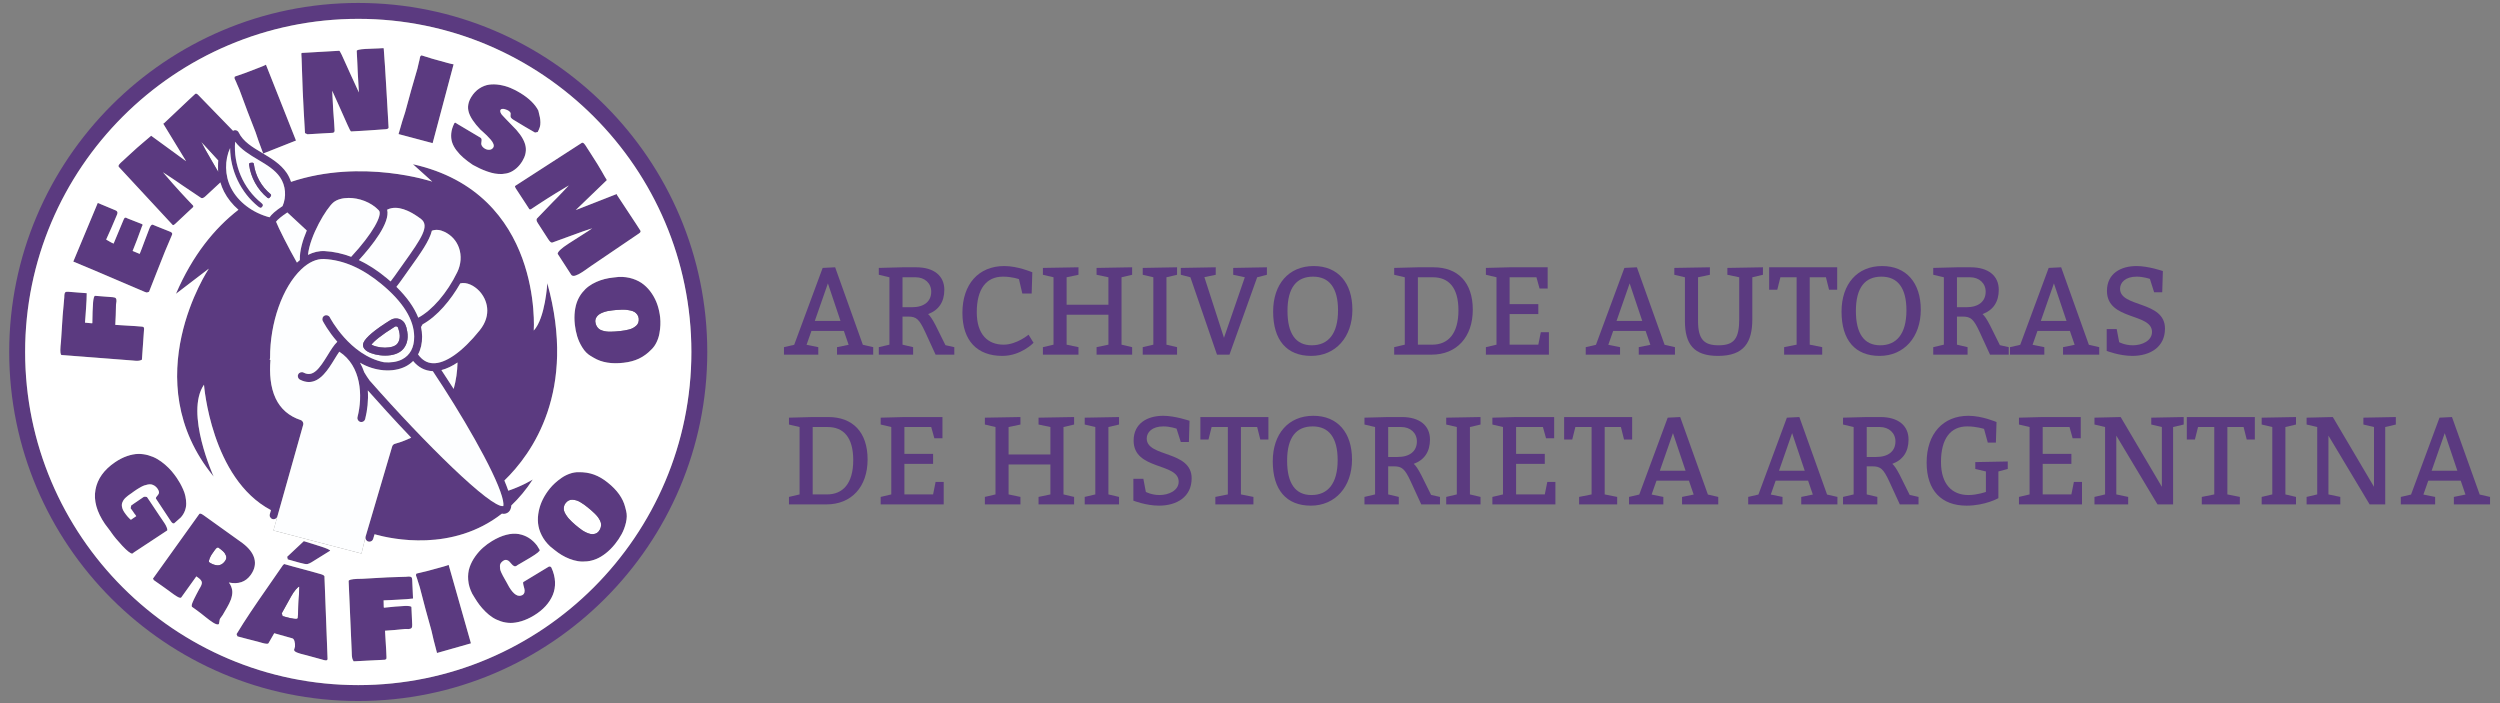 <?xml version="1.0" encoding="UTF-8" standalone="no"?>
<svg
   xmlns:dc="http://purl.org/dc/elements/1.1/"
   xmlns:cc="http://creativecommons.org/ns#"
   xmlns:rdf="http://www.w3.org/1999/02/22-rdf-syntax-ns#"
   xmlns:svg="http://www.w3.org/2000/svg"
   xmlns="http://www.w3.org/2000/svg"
   xmlns:sodipodi="http://sodipodi.sourceforge.net/DTD/sodipodi-0.dtd"
   xmlns:inkscape="http://www.inkscape.org/namespaces/inkscape"
   version="1.1"
   id="svg2"
   xml:space="preserve"
   width="960"
   height="270"
   viewBox="0 0 960 270"
   sodipodi:docname="logo_Feminismo_grafico.svg"
   inkscape:version="1.0.2 (e86c870879, 2021-01-15)"><rect x="0" y="0" width="960" height="270" fill="#808080" stroke="none"/><defs
     id="defs6"><clipPath
       clipPathUnits="userSpaceOnUse"
       id="clipPath20"><path
         d="M 0,853.821 H 1067.217 V 0 H 0 Z"
         id="path18" /></clipPath></defs><sodipodi:namedview
     pagecolor="#ffffff"
     bordercolor="#666666"
     borderopacity="1"
     objecttolerance="10"
     gridtolerance="10"
     guidetolerance="10"
     inkscape:pageopacity="0"
     inkscape:pageshadow="2"
     inkscape:window-width="1440"
     inkscape:window-height="850"
     id="namedview4"
     showgrid="false"
     fit-margin-top="0"
     fit-margin-left="0"
     fit-margin-right="0"
     fit-margin-bottom="0"
     inkscape:zoom="0.43665131"
     inkscape:cx="837.07678"
     inkscape:cy="-35.646128"
     inkscape:window-x="0"
     inkscape:window-y="0"
     inkscape:window-maximized="1"
     inkscape:current-layer="g10" /><g
     id="g10"
     inkscape:groupmode="layer"
     inkscape:label="logo_Feminismo_grafico"
     transform="matrix(1.333,0,0,-1.333,-83.322,766.887)"><g
       id="g2069"
       transform="translate(2.67,-0.704)"><g
         id="g346"
         transform="translate(145.059,406.204)"><path
           d="m 0,0 c -0.497,-0.583 -0.962,-1.271 -1.393,-2.065 l -2.656,-4.787 0.228,-0.815 0.999,-0.281 c 0.809,-0.228 1.561,-0.389 2.259,-0.486 0.698,-0.095 1.076,-0.04 1.135,0.168 L 1.017,0.798 C 0.836,0.849 0.495,0.583 0,0"
           style="fill:#ffffff;fill-opacity:1;fill-rule:nonzero;stroke:none"
           id="path348" /></g><g
         id="g350"
         transform="translate(122.737,526.442)"><path
           d="m 0,0 c -0.107,1.119 -0.09,2.24 0.039,3.339 -0.494,0.536 -1.03,1.12 -1.655,1.805 -0.844,0.926 -1.449,1.585 -1.81,1.975 L -4.158,7.908 C -4.22,7.975 -4.344,8.1 -4.535,8.281 -4.722,8.462 -4.863,8.608 -4.953,8.72 -4.251,7.346 -3.183,5.437 -1.75,2.999 -1.05,1.807 -0.469,0.81 0,0"
           style="fill:#ffffff;fill-opacity:1;fill-rule:nonzero;stroke:none"
           id="path352" /></g><g
         id="g354"
         transform="translate(243.421,485.382)"><path
           d="M 0,0 C -0.23,0.319 -0.495,0.571 -0.792,0.753 -1.09,0.938 -1.479,1.084 -1.961,1.19 -2.441,1.297 -2.87,1.367 -3.248,1.399 -3.629,1.432 -4.102,1.439 -4.671,1.418 -5.242,1.4 -5.682,1.375 -5.992,1.347 -6.302,1.319 -6.703,1.279 -7.191,1.225 -7.661,1.175 -8.104,1.109 -8.522,1.026 -8.941,0.945 -9.381,0.819 -9.841,0.647 c -0.46,-0.171 -0.855,-0.371 -1.185,-0.603 -0.329,-0.232 -0.596,-0.53 -0.799,-0.894 -0.204,-0.364 -0.292,-0.766 -0.263,-1.208 0.049,-0.457 0.166,-0.856 0.352,-1.195 0.186,-0.339 0.407,-0.616 0.662,-0.83 0.255,-0.216 0.584,-0.385 0.99,-0.512 0.403,-0.123 0.789,-0.212 1.156,-0.262 0.364,-0.049 0.816,-0.07 1.35,-0.059 0.533,0.01 0.993,0.031 1.375,0.061 0.383,0.031 0.865,0.077 1.446,0.14 0.427,0.046 0.822,0.103 1.185,0.169 0.364,0.065 0.766,0.153 1.209,0.264 0.439,0.111 0.823,0.258 1.149,0.441 0.324,0.184 0.625,0.395 0.903,0.635 0.278,0.242 0.48,0.541 0.606,0.897 0.127,0.357 0.165,0.754 0.119,1.191 C 0.368,-0.69 0.228,-0.316 0,0"
           style="fill:#ffffff;fill-opacity:1;fill-rule:nonzero;stroke:none"
           id="path356" /></g><g
         id="g358"
         transform="translate(124.612,416.601)"><path
           d="m 0,0 c -0.124,0.197 -0.301,0.4 -0.532,0.609 -0.231,0.209 -0.415,0.369 -0.554,0.482 -0.14,0.111 -0.311,0.242 -0.516,0.388 L -1.91,1.698 c -0.168,0.034 -0.335,-0.023 -0.5,-0.17 -0.163,-0.148 -0.372,-0.4 -0.629,-0.757 -0.357,-0.5 -0.618,-0.874 -0.782,-1.122 -0.164,-0.248 -0.345,-0.597 -0.54,-1.049 -0.194,-0.453 -0.267,-0.823 -0.215,-1.111 0.359,-0.257 0.724,-0.462 1.098,-0.616 0.372,-0.154 0.768,-0.255 1.186,-0.303 0.417,-0.046 0.832,0.031 1.241,0.236 0.412,0.203 0.78,0.534 1.109,0.991 0.184,0.258 0.3,0.52 0.346,0.781 C 0.45,-1.159 0.425,-0.905 0.33,-0.66 0.235,-0.416 0.124,-0.195 0,0"
           style="fill:#ffffff;fill-opacity:1;fill-rule:nonzero;stroke:none"
           id="path360" /></g><g
         id="g362"
         transform="translate(232.026,427.119)"><path
           d="M 0,0 C -0.223,0.295 -0.526,0.628 -0.91,1 -1.294,1.371 -1.633,1.682 -1.925,1.931 -2.216,2.18 -2.589,2.489 -3.043,2.856 -3.378,3.125 -3.697,3.367 -4,3.578 -4.302,3.789 -4.649,4.012 -5.04,4.247 -5.428,4.481 -5.804,4.648 -6.162,4.75 -6.521,4.851 -6.883,4.915 -7.251,4.943 -7.618,4.97 -7.973,4.901 -8.313,4.739 -8.655,4.578 -8.965,4.325 -9.241,3.983 -9.513,3.647 -9.679,3.288 -9.742,2.899 -9.806,2.512 -9.797,2.147 -9.717,1.807 c 0.079,-0.341 0.251,-0.719 0.515,-1.135 0.264,-0.415 0.516,-0.768 0.762,-1.061 0.245,-0.291 0.574,-0.632 0.989,-1.022 0.416,-0.39 0.743,-0.685 0.983,-0.885 0.239,-0.201 0.55,-0.456 0.932,-0.764 0.367,-0.296 0.726,-0.564 1.079,-0.803 0.355,-0.239 0.755,-0.461 1.2,-0.666 0.446,-0.206 0.867,-0.344 1.263,-0.415 0.398,-0.07 0.797,-0.05 1.199,0.064 0.401,0.114 0.748,0.336 1.04,0.665 0.291,0.36 0.491,0.725 0.599,1.095 0.109,0.371 0.149,0.723 0.123,1.055 C 0.938,-1.732 0.827,-1.38 0.63,-1.003 0.432,-0.628 0.223,-0.294 0,0"
           style="fill:#ffffff;fill-opacity:1;fill-rule:nonzero;stroke:none"
           id="path364" /></g><g
         id="g366"
         transform="translate(163.037,378.655)"><path
           d="m 0,0 c -52.915,0 -95.964,43.049 -95.964,95.964 0,52.914 43.049,95.964 95.964,95.964 52.915,0 95.964,-43.05 95.964,-95.964 C 95.964,43.049 52.915,0 0,0 m 0,196.51 c -55.441,0 -100.546,-45.105 -100.546,-100.546 0,-55.441 45.105,-100.546 100.546,-100.546 55.441,0 100.546,45.105 100.546,100.546 C 100.546,151.405 55.441,196.51 0,196.51"
           style="fill:#5b3a80;fill-opacity:1;fill-rule:nonzero;stroke:none"
           id="path368" /></g><g
         id="g370"
         transform="translate(107.849,424.118)"><path
           d="M 0,0 C -0.165,0.396 -0.339,0.737 -0.523,1.025 -0.707,1.312 -0.969,1.707 -1.314,2.21 L -2.022,3.248 C -2.36,3.742 -2.836,4.459 -3.452,5.397 -4.069,6.336 -4.597,7.13 -5.042,7.779 L -5.68,8.715 C -6.147,8.854 -6.49,8.849 -6.71,8.698 l -3.501,-2.39 -0.188,-0.814 c 0.078,-0.112 0.18,-0.254 0.31,-0.428 0.129,-0.171 0.219,-0.29 0.266,-0.36 l 0.639,-0.936 0.025,0.017 0.39,-0.571 -1.547,-1.056 c -0.606,0.487 -1.237,1.211 -1.894,2.174 -0.254,0.372 -0.437,0.736 -0.55,1.09 -0.112,0.356 -0.169,0.676 -0.171,0.961 -0.002,0.283 0.059,0.566 0.184,0.848 0.123,0.281 0.255,0.522 0.399,0.721 0.143,0.201 0.341,0.414 0.593,0.644 0.252,0.229 0.465,0.408 0.636,0.537 0.172,0.131 0.393,0.288 0.664,0.473 l 0.38,0.26 c 0.059,0.04 0.166,0.119 0.321,0.238 0.155,0.119 0.288,0.215 0.397,0.29 0.364,0.248 0.656,0.445 0.88,0.591 0.221,0.146 0.538,0.333 0.946,0.561 0.408,0.228 0.759,0.394 1.054,0.5 0.293,0.104 0.637,0.197 1.03,0.275 0.393,0.076 0.74,0.087 1.041,0.025 0.303,-0.061 0.613,-0.193 0.931,-0.394 0.317,-0.202 0.6,-0.484 0.85,-0.848 0.188,-0.278 0.31,-0.534 0.365,-0.77 0.055,-0.235 0.055,-0.426 0,-0.572 C -2.315,9.619 -2.393,9.476 -2.497,9.336 -2.601,9.196 -2.704,9.074 -2.807,8.972 -2.91,8.87 -2.991,8.753 -3.053,8.624 -3.112,8.493 -3.124,8.365 -3.087,8.237 -2.602,7.528 -1.892,6.451 -0.954,5.008 -0.018,3.564 0.704,2.469 1.212,1.724 1.567,1.203 1.882,1.014 2.161,1.151 3.213,2.062 3.848,2.622 4.063,2.832 4.591,3.42 4.985,4.065 5.245,4.763 5.506,5.462 5.63,6.16 5.62,6.857 5.608,7.554 5.534,8.24 5.396,8.914 5.259,9.588 5.036,10.262 4.73,10.937 c -0.304,0.674 -0.6,1.266 -0.886,1.776 -0.286,0.509 -0.6,1.015 -0.943,1.518 -0.468,0.684 -0.965,1.335 -1.492,1.953 -0.527,0.619 -1.154,1.24 -1.881,1.87 -0.726,0.627 -1.474,1.166 -2.248,1.617 -0.772,0.45 -1.636,0.81 -2.589,1.081 -0.952,0.271 -1.92,0.398 -2.899,0.382 -0.982,-0.015 -2.051,-0.222 -3.206,-0.617 -1.156,-0.396 -2.317,-0.991 -3.484,-1.787 -3.187,-2.176 -5.062,-4.81 -5.62,-7.906 -0.56,-3.093 0.351,-6.384 2.737,-9.875 0.165,-0.244 0.427,-0.592 0.786,-1.044 0.358,-0.454 0.622,-0.802 0.787,-1.044 l 0.231,-0.338 c 0.756,-1.109 1.817,-2.391 3.183,-3.848 1.366,-1.455 2.317,-2.214 2.858,-2.277 l 0.279,0.19 c 0.034,0.023 0.075,0.058 0.125,0.104 0.049,0.046 0.085,0.077 0.111,0.095 0.955,0.652 2.512,1.677 4.67,3.075 2.157,1.396 3.79,2.472 4.897,3.228 C 0.214,-0.699 0.164,-0.395 0,0"
           style="fill:#5b3a80;fill-opacity:1;fill-rule:nonzero;stroke:none"
           id="path372" /></g><g
         id="g374"
         transform="translate(125.016,415.179)"><path
           d="m 0,0 c -0.045,-0.261 -0.161,-0.522 -0.346,-0.781 -0.328,-0.457 -0.697,-0.788 -1.108,-0.991 -0.409,-0.205 -0.824,-0.282 -1.241,-0.236 -0.419,0.048 -0.814,0.149 -1.187,0.303 -0.374,0.155 -0.739,0.359 -1.097,0.616 -0.052,0.288 0.02,0.658 0.215,1.111 0.194,0.452 0.375,0.801 0.539,1.049 0.164,0.248 0.425,0.622 0.783,1.122 0.256,0.357 0.466,0.609 0.629,0.757 0.165,0.147 0.331,0.205 0.5,0.171 l 0.307,-0.22 C -1.8,2.756 -1.63,2.625 -1.49,2.513 -1.35,2.4 -1.167,2.24 -0.935,2.031 -0.704,1.822 -0.528,1.619 -0.404,1.422 -0.28,1.227 -0.169,1.006 -0.074,0.762 0.022,0.517 0.046,0.263 0,0 m 7.041,-4.788 c 1.109,1.55 1.462,3.109 1.06,4.681 C 7.698,1.467 6.548,2.971 4.646,4.407 l -11.153,7.991 c -0.683,0.487 -1.106,0.614 -1.273,0.381 L -21.122,-5.847 c 0.071,-0.154 0.149,-0.296 0.232,-0.431 0.541,-0.363 1.333,-0.917 2.372,-1.662 l 1.842,-1.319 c 0.086,-0.061 0.318,-0.233 0.695,-0.517 0.377,-0.282 0.685,-0.506 0.922,-0.67 0.238,-0.163 0.515,-0.344 0.834,-0.54 0.318,-0.196 0.581,-0.319 0.79,-0.368 0.21,-0.049 0.359,-0.03 0.448,0.058 l 4.364,6.092 0.562,-0.403 c 0.632,-0.451 0.973,-0.894 1.024,-1.327 0.051,-0.434 -0.202,-1.074 -0.758,-1.923 -0.034,-0.065 -0.314,-0.597 -0.843,-1.597 -0.53,-1 -0.905,-1.789 -1.126,-2.367 -0.22,-0.579 -0.257,-0.965 -0.113,-1.157 l 1.28,-0.916 c 0.243,-0.2 0.655,-0.507 1.235,-0.923 0.061,-0.042 0.512,-0.404 1.355,-1.083 0.841,-0.679 1.577,-1.216 2.201,-1.614 0.624,-0.397 1.097,-0.572 1.416,-0.524 0.067,-0.049 0.162,0.011 0.281,0.178 0.048,0.141 0.094,0.379 0.134,0.714 0.041,0.337 0.097,0.58 0.167,0.732 l 0.787,1.098 c 0.14,0.252 0.337,0.594 0.587,1.024 0.251,0.432 0.469,0.802 0.651,1.113 0.183,0.309 0.385,0.686 0.607,1.132 0.223,0.445 0.395,0.843 0.52,1.195 0.123,0.353 0.227,0.75 0.312,1.194 0.085,0.443 0.11,0.856 0.076,1.24 -0.035,0.383 -0.132,0.789 -0.29,1.218 -0.158,0.427 -0.388,0.837 -0.688,1.228 2.749,-0.557 4.844,0.171 6.287,2.184"
           style="fill:#5b3a80;fill-opacity:1;fill-rule:nonzero;stroke:none"
           id="path376" /></g><g
         id="g378"
         transform="translate(145.631,397.938)"><path
           d="m 0,0 c -0.058,-0.208 -0.437,-0.263 -1.135,-0.168 -0.697,0.097 -1.45,0.258 -2.258,0.486 l -1,0.281 -0.227,0.815 2.656,4.787 c 0.431,0.794 0.895,1.482 1.392,2.065 0.496,0.583 0.836,0.849 1.017,0.798 z M 7.663,12.056 C 7.625,12.151 7.569,12.231 7.494,12.296 7.419,12.358 7.313,12.42 7.178,12.48 7.042,12.539 6.924,12.586 6.825,12.62 6.725,12.652 6.6,12.691 6.449,12.732 L 3.905,13.45 c -0.597,0.168 -1.478,0.405 -2.644,0.713 -1.167,0.307 -2.048,0.545 -2.643,0.713 l -2.544,0.717 c -0.053,-0.029 -0.166,-0.124 -0.342,-0.287 -0.764,-1.125 -2.167,-3.146 -4.204,-6.067 -2.038,-2.92 -3.763,-5.435 -5.175,-7.547 -1.413,-2.113 -2.75,-4.209 -4.012,-6.289 0.124,-0.333 0.217,-0.551 0.275,-0.652 0.191,-0.054 0.463,-0.126 0.813,-0.213 0.352,-0.088 0.608,-0.156 0.77,-0.2 l 0.424,-0.121 c 0.433,-0.123 1.083,-0.289 1.951,-0.502 0.865,-0.212 1.517,-0.38 1.95,-0.5 l 1.213,-0.343 c 1.019,-0.287 1.618,-0.329 1.794,-0.123 l 1.672,2.911 5.209,-1.468 c 0.284,-0.08 0.492,-0.361 0.628,-0.847 0.136,-0.485 0.185,-0.989 0.147,-1.509 l -0.275,-0.975 c 0.011,-0.151 0.099,-0.297 0.262,-0.433 0.163,-0.137 0.395,-0.26 0.696,-0.372 0.301,-0.111 0.577,-0.205 0.828,-0.281 0.252,-0.075 0.563,-0.159 0.935,-0.247 0.373,-0.089 0.62,-0.152 0.742,-0.186 0.403,-0.113 1.005,-0.277 1.806,-0.493 0.8,-0.214 1.402,-0.379 1.806,-0.493 l 1.393,-0.392 c 0.404,-0.114 0.69,-0.155 0.858,-0.122 0.166,0.033 0.277,0.148 0.333,0.344 L 7.675,11.75 c 0.031,0.107 0.027,0.209 -0.012,0.306"
           style="fill:#5b3a80;fill-opacity:1;fill-rule:nonzero;stroke:none"
           id="path380" /></g><g
         id="g382"
         transform="translate(154.741,417.594)"><path
           d="M 0,0 C -0.142,0.094 -0.336,0.193 -0.578,0.3 -0.82,0.405 -1.092,0.513 -1.394,0.624 -1.695,0.737 -2.012,0.845 -2.348,0.951 -2.683,1.054 -2.989,1.151 -3.263,1.239 -3.538,1.328 -3.793,1.411 -4.027,1.487 -4.263,1.563 -4.42,1.613 -4.5,1.635 l -2.887,0.894 -4.799,-4.503 0.179,-0.752 3.271,-0.923 c 0.194,-0.043 0.452,-0.106 0.773,-0.185 0.322,-0.08 0.54,-0.134 0.658,-0.162 0.117,-0.027 0.281,-0.053 0.494,-0.075 0.211,-0.022 0.384,-0.014 0.52,0.022 0.135,0.034 0.299,0.091 0.487,0.165 0.192,0.074 0.398,0.181 0.622,0.319 l 5.37,3.337 C 0.206,-0.169 0.142,-0.092 0,0"
           style="fill:#5b3a80;fill-opacity:1;fill-rule:nonzero;stroke:none"
           id="path384" /></g><g
         id="g386"
         transform="translate(174.408,403.258)"><path
           d="M 0,0 C 1.017,0.054 1.854,0.104 2.513,0.147 3.173,0.191 3.805,0.252 4.412,0.33 L 4.177,5.701 C 4.16,6.099 4.074,6.364 3.922,6.496 3.769,6.627 3.503,6.684 3.127,6.668 3.043,6.665 2.918,6.654 2.751,6.637 2.583,6.619 2.459,6.609 2.374,6.605 1.746,6.579 0.862,6.549 -0.275,6.52 -1.415,6.491 -2.271,6.465 -2.847,6.439 -3.685,6.403 -4.925,6.333 -6.562,6.231 -8.202,6.129 -9.434,6.06 -10.262,6.023 -10.388,6.018 -10.617,6.014 -10.947,6.01 -11.277,6.005 -11.532,5.999 -11.71,5.991 -13.344,5.921 -14.154,5.71 -14.14,5.362 l 0.894,-20.495 c 0.003,-0.063 0.006,-0.216 0.011,-0.462 0.006,-0.246 0.013,-0.413 0.022,-0.498 0.008,-0.086 0.026,-0.23 0.05,-0.429 0.024,-0.198 0.054,-0.354 0.091,-0.465 0.037,-0.111 0.088,-0.237 0.151,-0.378 0.064,-0.14 0.141,-0.27 0.23,-0.389 1.006,0.043 2.494,0.119 4.463,0.225 1.969,0.107 3.456,0.182 4.461,0.226 0.251,0.051 0.405,0.128 0.464,0.227 0.059,0.1 0.082,0.299 0.069,0.595 l -0.084,1.903 c -0.027,0.623 -0.083,1.564 -0.169,2.821 -0.086,1.257 -0.144,2.195 -0.171,2.82 1.749,0.107 3.684,0.273 5.805,0.498 0.126,0.006 0.299,0.004 0.52,-0.007 0.221,-0.011 0.373,-0.014 0.458,-0.011 0.378,0.017 0.651,0.105 0.823,0.267 0.172,0.161 0.248,0.466 0.227,0.916 L 3.951,-2.149 C 3.946,-2.006 3.75,-1.907 3.365,-1.852 2.978,-1.797 2.541,-1.781 2.048,-1.801 0.403,-1.873 -1.607,-2.044 -3.978,-2.31 c -0.004,0.102 -0.019,0.173 -0.04,0.214 l -0.01,0.215 c -0.008,0.193 -0.016,0.475 -0.021,0.843 -0.006,0.368 -0.013,0.65 -0.021,0.845 l 2.17,0.095 C -1.648,-0.088 -1.016,-0.056 0,0"
           style="fill:#5b3a80;fill-opacity:1;fill-rule:nonzero;stroke:none"
           id="path388" /></g><g
         id="g390"
         transform="translate(187.431,412.754)"><path
           d="m 0,0 c -3.39,-0.965 -5.929,-1.621 -7.617,-1.974 -0.14,-0.2 -0.183,-0.392 -0.13,-0.58 0.079,-0.276 0.2,-0.624 0.364,-1.047 l 0.125,-0.442 c 0.112,-0.394 0.307,-1 0.581,-1.815 1.089,-4.288 2.22,-8.5 3.396,-12.636 0.276,-1.358 0.804,-3.478 1.577,-6.354 L 8.073,-22.069 1.648,0.532 C 1.356,0.406 0.807,0.229 0,0"
           style="fill:#5b3a80;fill-opacity:1;fill-rule:nonzero;stroke:none"
           id="path392" /></g><g
         id="g394"
         transform="translate(217.873,412.751)"><path
           d="m 0,0 -7.323,-4.432 c -0.046,-0.185 -0.025,-0.462 0.062,-0.833 0.091,-0.371 0.182,-0.72 0.276,-1.045 0.093,-0.327 0.105,-0.667 0.037,-1.019 -0.068,-0.353 -0.264,-0.628 -0.588,-0.823 -1.221,-0.656 -2.492,0.107 -3.812,2.288 -0.106,0.175 -0.236,0.408 -0.387,0.699 -0.151,0.291 -0.26,0.49 -0.322,0.594 -0.109,0.2 -0.283,0.508 -0.526,0.931 -0.243,0.42 -0.432,0.76 -0.57,1.018 -0.139,0.258 -0.297,0.58 -0.477,0.968 -0.18,0.388 -0.291,0.724 -0.335,1.009 -0.043,0.286 -0.06,0.583 -0.054,0.893 0.01,0.31 0.103,0.592 0.282,0.843 0.179,0.252 0.429,0.475 0.752,0.671 0.323,0.196 0.635,0.254 0.932,0.178 0.298,-0.077 0.559,-0.234 0.781,-0.471 0.223,-0.235 0.436,-0.477 0.641,-0.723 0.204,-0.248 0.425,-0.429 0.66,-0.543 0.234,-0.116 0.469,-0.102 0.703,0.039 0.044,0.028 0.109,0.072 0.194,0.135 0.084,0.062 0.148,0.108 0.193,0.135 0.26,0.158 0.811,0.478 1.652,0.964 0.841,0.485 1.493,0.868 1.96,1.151 1.975,1.195 2.876,1.933 2.707,2.212 l -0.763,1.263 c -0.701,0.914 -1.489,1.649 -2.364,2.203 -0.874,0.554 -1.847,0.925 -2.918,1.114 -1.072,0.19 -2.264,0.117 -3.575,-0.215 -1.313,-0.334 -2.691,-0.939 -4.136,-1.812 -0.898,-0.544 -1.75,-1.171 -2.558,-1.881 -0.809,-0.711 -1.567,-1.565 -2.276,-2.562 -0.707,-0.997 -1.245,-2.034 -1.61,-3.112 -0.367,-1.076 -0.501,-2.283 -0.403,-3.619 0.097,-1.335 0.487,-2.669 1.172,-4.001 l 0.7,-1.156 c 0.44,-0.727 0.895,-1.406 1.369,-2.035 0.473,-0.629 1.04,-1.274 1.702,-1.932 0.662,-0.658 1.348,-1.218 2.057,-1.68 0.709,-0.463 1.514,-0.843 2.418,-1.141 0.903,-0.297 1.83,-0.45 2.781,-0.461 0.951,-0.011 2.007,0.159 3.168,0.509 1.162,0.349 2.352,0.894 3.573,1.633 1.31,0.793 2.421,1.686 3.334,2.682 0.911,0.995 1.611,2.073 2.096,3.235 0.486,1.162 0.702,2.417 0.645,3.765 C 1.794,-3.017 1.445,-1.639 0.803,-0.233 0.58,0.075 0.312,0.153 0,0"
           style="fill:#5b3a80;fill-opacity:1;fill-rule:nonzero;stroke:none"
           id="path396" /></g><g
         id="g398"
         transform="translate(232.87,424)"><path
           d="m 0,0 c -0.108,-0.371 -0.308,-0.736 -0.599,-1.095 -0.292,-0.329 -0.639,-0.552 -1.04,-0.666 -0.402,-0.113 -0.801,-0.134 -1.199,-0.063 -0.396,0.071 -0.817,0.209 -1.263,0.415 -0.446,0.205 -0.845,0.426 -1.2,0.666 -0.353,0.238 -0.712,0.506 -1.079,0.802 -0.382,0.309 -0.693,0.563 -0.932,0.764 -0.24,0.2 -0.567,0.495 -0.983,0.886 -0.415,0.389 -0.744,0.731 -0.989,1.022 -0.246,0.292 -0.498,0.646 -0.762,1.061 -0.264,0.416 -0.436,0.793 -0.515,1.135 -0.08,0.34 -0.089,0.705 -0.025,1.092 0.063,0.388 0.229,0.747 0.501,1.083 0.276,0.343 0.585,0.595 0.928,0.757 0.34,0.162 0.695,0.231 1.062,0.203 0.368,-0.027 0.73,-0.091 1.089,-0.192 0.358,-0.102 0.734,-0.269 1.122,-0.504 0.391,-0.235 0.738,-0.457 1.04,-0.668 C -4.541,6.486 -4.222,6.245 -3.887,5.975 -3.433,5.608 -3.06,5.3 -2.769,5.051 -2.477,4.801 -2.138,4.491 -1.754,4.119 -1.37,3.748 -1.067,3.415 -0.844,3.12 -0.621,2.825 -0.412,2.492 -0.214,2.116 -0.017,1.74 0.094,1.387 0.123,1.054 0.149,0.722 0.109,0.371 0,0 m 7.065,5.941 c -0.644,2.558 -2.321,4.913 -5.032,7.065 -1.29,1.042 -2.608,1.808 -3.957,2.298 -1.348,0.49 -2.831,0.721 -4.447,0.691 -0.818,0.015 -1.654,-0.129 -2.51,-0.43 -0.854,-0.299 -1.641,-0.699 -2.359,-1.196 -0.719,-0.498 -1.358,-1.004 -1.918,-1.516 -0.559,-0.512 -1.056,-1.038 -1.491,-1.577 -0.792,-0.978 -1.459,-2.008 -2.001,-3.086 -0.543,-1.078 -0.937,-2.213 -1.182,-3.403 -0.246,-1.192 -0.313,-2.361 -0.201,-3.511 0.11,-1.148 0.457,-2.301 1.042,-3.462 0.583,-1.158 1.397,-2.229 2.446,-3.213 l 1.315,-1.062 c 0.651,-0.527 1.324,-0.999 2.014,-1.415 0.69,-0.417 1.445,-0.786 2.266,-1.105 0.822,-0.32 1.641,-0.544 2.459,-0.672 0.818,-0.128 1.681,-0.143 2.593,-0.043 0.909,0.1 1.8,0.33 2.672,0.693 0.87,0.361 1.769,0.902 2.696,1.623 0.924,0.722 1.814,1.608 2.664,2.662 0.726,0.897 1.362,1.853 1.912,2.864 0.549,1.014 0.968,2.133 1.252,3.358 0.287,1.225 0.303,2.331 0.049,3.32 z"
           style="fill:#5b3a80;fill-opacity:1;fill-rule:nonzero;stroke:none"
           id="path400" /></g><g
         id="g402"
         transform="translate(98.501,472.123)"><path
           d="m 0,0 c 0.244,-0.024 0.41,-0.037 0.498,-0.039 0.087,-0.001 0.231,-0.002 0.431,-0.001 0.2,0.001 0.357,0.013 0.472,0.034 C 1.516,0.018 1.647,0.053 1.794,0.098 1.942,0.144 2.08,0.206 2.21,0.279 2.286,1.284 2.392,2.77 2.523,4.737 2.654,6.704 2.758,8.191 2.836,9.195 2.814,9.449 2.758,9.612 2.665,9.681 2.573,9.751 2.379,9.797 2.082,9.821 L 0.185,9.967 c -0.624,0.049 -1.563,0.105 -2.821,0.17 -1.258,0.066 -2.199,0.124 -2.822,0.172 0.105,1.748 0.173,3.689 0.204,5.823 0.01,0.126 0.033,0.297 0.071,0.515 0.038,0.218 0.059,0.369 0.066,0.453 0.028,0.377 -0.026,0.659 -0.166,0.849 -0.139,0.188 -0.433,0.301 -0.883,0.336 l -5.113,0.394 c -0.143,0.013 -0.265,-0.17 -0.366,-0.547 -0.102,-0.375 -0.171,-0.81 -0.209,-1.3 -0.127,-1.643 -0.199,-3.657 -0.22,-6.043 -0.102,0.007 -0.175,0.003 -0.216,-0.015 l -0.215,0.017 c -0.193,0.014 -0.473,0.041 -0.842,0.081 -0.365,0.038 -0.646,0.065 -0.84,0.08 l 0.167,2.164 c 0.019,0.252 0.063,0.885 0.132,1.9 0.067,1.014 0.12,1.853 0.155,2.513 0.035,0.66 0.052,1.296 0.048,1.905 l -5.359,0.416 c -0.399,0.03 -0.673,-0.022 -0.822,-0.158 -0.149,-0.137 -0.237,-0.393 -0.266,-0.77 -0.007,-0.083 -0.012,-0.21 -0.014,-0.378 -0.004,-0.167 -0.007,-0.293 -0.015,-0.376 -0.047,-0.629 -0.125,-1.509 -0.234,-2.642 -0.108,-1.134 -0.185,-1.987 -0.229,-2.563 -0.064,-0.837 -0.145,-2.073 -0.239,-3.713 -0.098,-1.639 -0.178,-2.872 -0.241,-3.697 -0.009,-0.126 -0.032,-0.354 -0.068,-0.681 -0.035,-0.33 -0.061,-0.583 -0.073,-0.761 -0.128,-1.631 -0.017,-2.46 0.33,-2.487 L -0.458,0.043 C -0.398,0.039 -0.245,0.025 0,0"
           style="fill:#5b3a80;fill-opacity:1;fill-rule:nonzero;stroke:none"
           id="path404" /></g><g
         id="g406"
         transform="translate(93.934,495.17)"><path
           d="m 0,0 c 3.139,-1.356 5.518,-2.371 7.132,-3.044 l 0.54,-0.227 c 0.076,-0.031 0.255,-0.082 0.535,-0.154 l 0.622,0.219 c 0.475,1.164 1.22,3.058 2.232,5.683 1.012,2.623 1.808,4.632 2.39,6.026 0.226,0.543 0.562,1.334 1.008,2.375 0.444,1.042 0.773,1.814 0.983,2.318 0.161,0.387 0.007,0.679 -0.466,0.876 -0.453,0.188 -1.127,0.459 -2.024,0.811 -0.897,0.351 -1.571,0.621 -2.026,0.811 L 9.85,16.143 C 9.545,16.158 9.258,15.844 8.992,15.206 8.654,14.392 8.181,13.155 7.576,11.492 6.97,9.83 6.488,8.567 6.128,7.706 L 4.087,8.558 4.246,8.935 c 0.614,1.472 1.484,3.768 2.609,6.889 0.054,0.024 0.093,0.065 0.117,0.122 0.053,0.127 -0.009,0.244 -0.187,0.351 -0.452,0.189 -1.13,0.455 -2.029,0.796 -0.901,0.341 -1.578,0.607 -2.032,0.798 -0.046,0.018 -0.12,0.055 -0.221,0.107 -0.1,0.054 -0.173,0.09 -0.22,0.11 C 2.112,18.179 1.97,18.181 1.854,18.115 1.737,18.051 1.62,17.874 1.499,17.582 l -2.885,-6.91 c -0.228,0.095 -0.456,0.204 -0.687,0.329 -0.231,0.124 -0.496,0.275 -0.793,0.45 -0.298,0.175 -0.52,0.305 -0.662,0.387 0.937,2.03 1.928,4.299 2.973,6.807 l 0.169,0.406 c 0.048,0.116 0.082,0.227 0.098,0.334 0.017,0.107 0.024,0.195 0.019,0.266 -0.004,0.069 -0.033,0.14 -0.085,0.215 -0.052,0.071 -0.092,0.128 -0.12,0.169 -0.029,0.04 -0.09,0.085 -0.183,0.134 -0.097,0.052 -0.163,0.087 -0.201,0.102 -0.038,0.016 -0.113,0.047 -0.226,0.095 -0.114,0.047 -0.184,0.077 -0.214,0.088 l -4.647,1.94 -7.053,-16.902 5.866,-2.447 C -5.516,2.37 -3.138,1.354 0,0"
           style="fill:#5b3a80;fill-opacity:1;fill-rule:nonzero;stroke:none"
           id="path408" /></g><g
         id="g410"
         transform="translate(118.202,534.723)"><path
           d="M 0,0 C 0.19,-0.181 0.315,-0.306 0.377,-0.373 L 1.109,-1.162 C 1.47,-1.551 2.075,-2.211 2.919,-3.137 3.544,-3.822 4.08,-4.406 4.573,-4.941 4.445,-6.041 4.428,-7.162 4.535,-8.281 4.066,-7.471 3.484,-6.474 2.785,-5.282 1.351,-2.843 0.284,-0.935 -0.418,0.439 -0.328,0.327 -0.188,0.181 0,0 m 7.924,-1.359 c 0.051,-6.458 3.063,-12.826 8.123,-16.877 0.704,-0.553 0.91,-0.321 1.134,-0.012 0.224,0.309 0.381,0.58 -0.27,1.091 -5.194,4.143 -8.113,11.005 -7.536,17.621 1.694,-2.251 4.173,-3.739 6.594,-5.179 2.504,-1.489 4.869,-2.896 6.345,-5.059 1.641,-2.404 1.881,-5.651 0.719,-8.304 -2.144,-1.405 -3.221,-2.456 -3.745,-3.228 -4.878,1.281 -9.032,4.401 -11.095,8.44 -1.849,3.619 -1.859,8.034 -0.269,11.507 m 16.482,-18.552 c 1.76,-1.612 3.718,-3.428 5.603,-5.201 -1.217,-2.87 -2.075,-5.888 -1.999,-8.405 10e-4,-0.04 0.007,-0.076 0.008,-0.116 -0.285,-0.226 -0.567,-0.47 -0.848,-0.725 -2.427,4.224 -5.433,10.25 -6.015,11.78 0.345,0.533 1.714,1.652 3.251,2.667 m 13.263,2.882 c 1.028,0.859 2.637,1.299 4.441,1.299 2.932,0 6.377,-1.165 8.665,-3.592 1.16,-1.23 -1.785,-6.707 -7.981,-13.364 -2.523,0.947 -5.065,1.508 -7.652,1.642 -1.596,0.084 -3.209,-0.298 -4.789,-1.091 0.57,5.577 5.314,13.434 7.316,15.106 m 16.882,-1.626 c 2.875,0.483 6.131,-1.435 8.358,-3.134 2.563,-1.958 0.175,-5.541 -5.029,-12.816 -0.839,-1.174 -1.728,-2.416 -2.645,-3.732 -0.363,-0.521 -0.724,-0.994 -1.084,-1.446 -0.367,0.322 -0.742,0.644 -1.13,0.966 -2.672,2.213 -5.327,3.92 -7.996,5.184 3.816,4.174 9.064,10.759 8.142,14.519 0.437,0.218 0.895,0.376 1.384,0.459 m 15.114,-6.833 c 2.021,-0.966 3.471,-2.568 4.193,-4.633 0.77,-2.202 0.591,-4.744 -0.491,-6.972 -2.934,-6.044 -7.258,-11.002 -11.241,-13.127 -1.171,2.963 -3.278,5.93 -6.297,8.878 0.435,0.535 0.862,1.102 1.279,1.7 0.911,1.308 1.795,2.542 2.629,3.708 3.058,4.276 5.605,7.851 6.31,10.764 1.149,0.406 2.334,0.297 3.618,-0.318 m 9.974,-16.987 c 2.342,-2.443 3.798,-6.89 0.192,-11.38 -4.963,-6.178 -9.879,-9.659 -13.502,-9.49 -1.683,0.068 -3.08,0.905 -4.268,2.535 0.785,1.449 1.191,3.187 1.173,5.151 -0.008,0.914 -0.115,1.829 -0.303,2.746 0.142,0.256 0.291,0.512 0.446,0.769 4.218,2.312 8.14,7.013 10.854,11.802 1.862,0.455 3.991,-0.654 5.408,-2.133 M 68.793,-65.324 c 1.475,0.379 3.032,1.114 4.642,2.187 -0.058,-2.587 -0.427,-5.159 -1.107,-7.613 -1.192,1.873 -2.379,3.694 -3.535,5.426 m 17.819,-39.162 c -3.482,-0.731 -22.627,18.123 -38.506,36.173 -0.584,0.81 -1.091,1.593 -1.536,2.354 -0.325,0.958 -0.731,1.884 -1.226,2.769 4.138,-2.477 9.466,-2.964 13.152,-1.08 0.818,0.418 1.53,0.946 2.144,1.56 1.532,-1.846 3.41,-2.828 5.596,-2.916 0.026,-10e-4 0.052,-10e-4 0.078,-0.002 7.865,-11.761 17.753,-28.565 19.933,-36.139 0.533,-1.851 0.421,-2.535 0.365,-2.719 m -95.246,80.972 c 0.125,-0.134 0.395,-0.01 0.811,0.375 0.453,0.421 1.115,1.042 1.984,1.863 0.872,0.819 1.533,1.44 1.987,1.862 l 1.085,1.004 c 0.123,0.115 0.13,0.276 0.024,0.484 -0.434,0.437 -1.06,1.098 -1.883,1.983 l -1.837,1.982 c -1.168,1.262 -2.821,3.135 -4.956,5.623 0.369,-0.244 0.941,-0.62 1.715,-1.132 0.774,-0.511 1.461,-0.97 2.06,-1.376 0.6,-0.409 1.172,-0.807 1.717,-1.193 l 5.472,-3.682 c 0.321,-0.175 0.732,-0.034 1.233,0.43 l 4.083,3.787 c 0.099,0.092 0.172,0.173 0.252,0.257 0.267,-0.908 0.609,-1.799 1.047,-2.657 1.002,-1.961 2.43,-3.732 4.161,-5.231 -6.92,-5.356 -13.228,-13.109 -18.003,-24.209 L 1.79,-36.1 c 0,0 -21.451,-32.039 1.393,-59.898 0,0 -8.357,18.387 -2.786,26.466 0,0 2.039,-27.053 19.289,-36.132 l -0.329,-1.168 c -0.171,-0.607 0.183,-1.237 0.79,-1.408 0.592,-0.17 1.211,0.174 1.394,0.762 l 7.432,26.377 c 0.165,0.587 -0.161,1.201 -0.74,1.393 -3.334,1.104 -5.75,3.193 -7.181,6.211 -1.564,3.298 -1.812,7.318 -1.505,11.075 l -0.245,0.126 c 0.082,0.158 0.14,0.331 0.139,0.521 -0.048,10.071 3.558,20.307 8.972,25.47 2.163,2.064 4.444,3.093 6.61,2.982 5.591,-0.291 11.002,-2.663 16.542,-7.252 6.185,-5.123 9.343,-10.205 9.386,-15.105 0.028,-3.108 -1.181,-5.375 -3.494,-6.557 -1.458,-0.745 -3.293,-0.99 -5.188,-0.828 -9.902,1.98 -15.556,12.82 -15.612,12.929 -0.286,0.561 -0.975,0.785 -1.535,0.497 -0.562,-0.287 -0.785,-0.974 -0.498,-1.535 0.118,-0.232 1.537,-2.959 4.181,-5.985 -0.965,-0.926 -1.837,-2.327 -2.754,-3.824 -2.434,-3.977 -4.233,-6.479 -6.957,-5.064 -0.558,0.29 -1.248,0.073 -1.539,-0.487 -0.291,-0.559 -0.073,-1.249 0.487,-1.539 0.923,-0.48 1.778,-0.689 2.573,-0.689 3.352,0 5.63,3.722 7.383,6.587 0.474,0.774 0.932,1.514 1.378,2.151 6.36,-4.114 6.803,-12.714 5.246,-18.839 -0.156,-0.611 0.213,-1.232 0.824,-1.387 0.094,-0.024 0.189,-0.036 0.282,-0.036 0.51,0 0.974,0.344 1.105,0.861 0.636,2.498 0.955,5.373 0.757,8.248 2.961,-3.342 7.496,-8.373 12.499,-13.618 -2.611,-1.244 -4.604,-1.738 -4.653,-1.749 -0.397,-0.095 -0.715,-0.396 -0.831,-0.788 l -7.655,-25.959 c -0.006,-0.022 0,-0.043 -0.006,-0.064 -0.136,-0.585 0.195,-1.182 0.778,-1.353 0.108,-0.032 0.216,-0.047 0.323,-0.047 0.494,0 0.948,0.321 1.095,0.819 l 0.389,1.318 c 5.108,-1.443 22.462,-5.156 36.688,5.936 0.171,-0.025 0.345,-0.055 0.499,-0.055 0.238,0 0.456,0.03 0.653,0.092 0.526,0.163 1.429,0.668 1.56,2.21 0.003,0.036 0.001,0.078 0.003,0.115 2.185,2.078 4.272,4.536 6.187,7.486 0,0 -2.856,-1.814 -7.058,-3.234 -0.306,0.899 -0.685,1.882 -1.128,2.936 7.98,7.708 20.981,25.795 12.364,56.853 0,0 -0.557,-10.03 -3.9,-13.651 0,0 2.786,39.56 -34.824,47.917 l 5.572,-5.014 c 0,0 -20.225,6.773 -40.687,-0.062 -0.302,0.917 -0.711,1.8 -1.258,2.602 -1.761,2.58 -4.456,4.183 -7.064,5.734 -2.819,1.677 -5.482,3.261 -6.758,5.912 C 10.219,3.49 9.91,3.724 9.548,3.788 9.266,3.836 8.982,3.777 8.746,3.629 6.894,5.54 3.567,8.966 -1.24,13.915 c -0.37,0.399 -0.673,0.509 -0.908,0.333 L -3.855,12.663 C -4.68,11.901 -5.884,10.762 -7.471,9.25 -9.057,7.736 -10.263,6.599 -11.086,5.836 -11.116,5.807 -11.207,5.751 -11.358,5.668 L -4.767,-5.143 -9.8,-1.474 c -2.238,1.61 -3.915,2.833 -5.033,3.668 -0.476,-0.443 -1.191,-1.049 -2.141,-1.82 -0.953,-0.77 -2.525,-2.172 -4.717,-4.205 l -1.361,-1.262 c -0.032,-0.028 -0.102,-0.09 -0.213,-0.186 -0.112,-0.096 -0.199,-0.179 -0.266,-0.246 -0.065,-0.069 -0.15,-0.154 -0.255,-0.256 -0.105,-0.106 -0.183,-0.197 -0.24,-0.275 -0.054,-0.081 -0.106,-0.166 -0.156,-0.261 -0.048,-0.094 -0.067,-0.182 -0.057,-0.262 0.012,-0.081 0.047,-0.155 0.111,-0.223 z"
           style="fill:#5b3a80;fill-opacity:1;fill-rule:nonzero;stroke:none"
           id="path412" /></g><g
         id="g414"
         transform="translate(127.879,552.356)"><path
           d="m 0,0 0.171,-0.429 c 0.15,-0.38 0.402,-0.962 0.759,-1.747 1.511,-4.158 3.058,-8.236 4.643,-12.234 0.41,-1.323 1.144,-3.378 2.203,-6.163 l 9.449,3.742 L 8.574,5.014 C 8.296,4.86 7.767,4.629 6.987,4.32 3.711,3.022 1.25,2.114 -0.393,1.594 -0.514,1.382 -0.537,1.185 -0.465,1.004 -0.36,0.737 -0.205,0.403 0,0"
           style="fill:#5b3a80;fill-opacity:1;fill-rule:nonzero;stroke:none"
           id="path416" /></g><g
         id="g418"
         transform="translate(147.299,544.585)"><path
           d="m 0,0 0.398,-6.93 0.713,-0.329 7.226,0.415 c 0.417,0.025 0.614,0.272 0.587,0.741 L 8.813,-4.17 C 8.786,-3.72 8.738,-3.047 8.665,-2.147 8.592,-1.25 8.544,-0.577 8.519,-0.127 8.483,0.477 8.437,1.376 8.379,2.573 8.322,3.768 8.274,4.669 8.24,5.272 8.372,4.982 8.999,3.597 10.117,1.119 c 1.12,-2.481 1.964,-4.374 2.532,-5.684 0.532,-1.211 0.873,-1.837 1.023,-1.88 l 4.618,0.265 c 0.544,0.03 1.345,0.086 2.4,0.169 1.058,0.079 1.858,0.137 2.402,0.169 l 0.409,0.021 c 0.597,0.034 0.924,0.187 0.982,0.457 l -0.61,10.64 c -0.304,5.295 -0.567,9.36 -0.793,12.198 -0.004,0.061 -0.09,0.088 -0.257,0.077 l -1.195,-0.067 c -0.209,-0.012 -0.769,-0.034 -1.682,-0.066 -0.912,-0.032 -1.631,-0.062 -2.153,-0.093 -1.676,-0.096 -2.505,-0.288 -2.49,-0.573 0.055,-0.766 0.109,-1.833 0.16,-3.198 0.052,-1.365 0.093,-2.304 0.123,-2.817 l 0.34,-5.948 -2.52,5.487 c -0.215,0.448 -0.585,1.269 -1.111,2.466 -0.526,1.195 -0.971,2.172 -1.334,2.93 -0.364,0.758 -0.6,1.135 -0.703,1.13 L -0.549,16.18 C -0.631,16.135 -0.666,16.001 -0.652,15.776 L -0.58,14.518 C -0.36,7.374 -0.166,2.534 0,0"
           style="fill:#5b3a80;fill-opacity:1;fill-rule:nonzero;stroke:none"
           id="path420" /></g><g
         id="g422"
         transform="translate(190.507,557.475)"><path
           d="M 0,0 C -0.315,0.041 -0.878,0.17 -1.689,0.386 -5.094,1.291 -7.613,2.025 -9.244,2.585 -9.466,2.485 -9.602,2.342 -9.651,2.153 -9.726,1.877 -9.8,1.516 -9.876,1.069 L -9.994,0.623 c -0.104,-0.395 -0.249,-1.013 -0.428,-1.856 -1.258,-4.241 -2.44,-8.441 -3.545,-12.596 -0.457,-1.308 -1.089,-3.397 -1.894,-6.266 l 9.823,-2.612 z"
           style="fill:#5b3a80;fill-opacity:1;fill-rule:nonzero;stroke:none"
           id="path424" /></g><g
         id="g426"
         transform="translate(190.071,535.026)"><path
           d="m 0,0 c 0.248,-0.784 0.672,-1.568 1.268,-2.349 0.596,-0.783 1.273,-1.5 2.029,-2.152 0.756,-0.652 1.648,-1.325 2.674,-2.017 0.711,-0.389 1.377,-0.73 2.003,-1.026 0.625,-0.295 1.331,-0.583 2.121,-0.863 0.787,-0.281 1.522,-0.481 2.205,-0.602 0.685,-0.121 1.407,-0.163 2.169,-0.126 0.761,0.036 1.465,0.18 2.112,0.43 0.647,0.25 1.289,0.648 1.927,1.194 0.637,0.545 1.211,1.232 1.722,2.06 0.841,1.369 1.168,2.737 0.976,4.105 -0.212,1.478 -1.111,3.12 -2.696,4.925 -0.306,0.344 -1.284,1.356 -2.936,3.035 -0.063,0.075 -0.236,0.256 -0.515,0.543 -0.28,0.286 -0.509,0.532 -0.69,0.739 -0.18,0.208 -0.324,0.453 -0.427,0.732 -0.104,0.281 -0.098,0.518 0.021,0.708 0.096,0.158 0.257,0.249 0.481,0.273 0.224,0.024 0.458,0 0.704,-0.073 C 15.393,9.464 15.6,9.393 15.774,9.321 15.945,9.252 16.067,9.196 16.139,9.152 16.398,8.992 16.587,8.834 16.706,8.676 16.824,8.519 16.879,8.377 16.87,8.251 16.859,8.125 16.851,7.992 16.844,7.852 16.838,7.711 16.836,7.575 16.834,7.443 16.832,7.312 16.901,7.162 17.037,6.993 17.174,6.824 17.385,6.652 17.67,6.478 19.948,5.076 22.022,3.845 23.897,2.787 l 0.774,0.173 c 0.28,0.537 0.482,1.01 0.605,1.422 0.125,0.41 0.18,0.872 0.17,1.382 -0.011,0.512 -0.061,0.985 -0.146,1.416 -0.085,0.432 -0.237,1.08 -0.453,1.947 -0.935,1.827 -2.656,3.511 -5.165,5.056 -0.947,0.584 -1.907,1.075 -2.879,1.476 -0.974,0.401 -2.002,0.692 -3.085,0.872 -1.084,0.18 -2.106,0.202 -3.064,0.065 C 9.696,16.458 8.763,16.095 7.858,15.505 6.951,14.915 6.176,14.096 5.533,13.049 4.619,11.569 4.375,10.108 4.801,8.667 5.226,7.227 6.346,5.551 8.162,3.639 8.224,3.577 8.454,3.372 8.855,3.023 c 0.4,-0.348 0.782,-0.704 1.146,-1.066 0.361,-0.36 0.733,-0.758 1.114,-1.191 0.38,-0.432 0.643,-0.851 0.788,-1.253 0.147,-0.401 0.138,-0.739 -0.03,-1.009 -0.251,-0.41 -0.619,-0.631 -1.101,-0.665 -0.483,-0.034 -0.942,0.084 -1.381,0.354 -0.357,0.221 -0.614,0.46 -0.769,0.718 -0.155,0.257 -0.228,0.501 -0.216,0.728 0.011,0.227 0.035,0.447 0.073,0.658 C 8.517,0.508 8.517,0.706 8.484,0.889 8.448,1.073 8.337,1.223 8.151,1.338 7.408,1.796 6.273,2.47 4.742,3.365 3.21,4.26 2.074,4.935 1.333,5.392 1.209,5.469 1.123,5.533 1.082,5.584 0.886,5.668 0.737,5.626 0.637,5.46 0.138,4.469 -0.157,3.509 -0.243,2.576 -0.331,1.645 -0.251,0.786 0,0"
           style="fill:#5b3a80;fill-opacity:1;fill-rule:nonzero;stroke:none"
           id="path428" /></g><g
         id="g430"
         transform="translate(208.495,521.616)"><path
           d="m 0,0 c 0.336,-0.519 0.832,-1.278 1.49,-2.278 0.657,-0.998 1.153,-1.757 1.49,-2.278 l 0.803,-1.242 c 0.09,-0.14 0.248,-0.175 0.47,-0.107 0.507,0.35 1.265,0.854 2.281,1.509 l 2.269,1.468 c 1.445,0.933 3.577,2.236 6.396,3.908 C 14.896,0.658 14.426,0.16 13.788,-0.512 13.151,-1.187 12.579,-1.783 12.074,-2.304 11.57,-2.824 11.079,-3.321 10.603,-3.789 L 6.03,-8.541 C 5.801,-8.827 5.872,-9.256 6.242,-9.83 l 3.021,-4.678 c 0.468,-0.722 0.849,-1.049 1.148,-0.982 0.907,0.312 2.687,0.962 5.339,1.951 2.651,0.99 4.715,1.711 6.189,2.164 -0.126,-0.069 -0.294,-0.181 -0.505,-0.336 -0.21,-0.155 -0.354,-0.257 -0.432,-0.307 l -0.903,-0.583 c -0.447,-0.29 -1.201,-0.77 -2.259,-1.442 -1.059,-0.672 -1.963,-1.25 -2.711,-1.733 -2.056,-1.327 -3.105,-2.305 -3.151,-2.934 l 3.894,-6.025 c 0.12,-0.186 0.289,-0.298 0.51,-0.337 0.22,-0.039 0.476,-0.008 0.77,0.096 0.293,0.102 0.595,0.23 0.903,0.385 0.306,0.156 0.638,0.351 0.992,0.586 0.355,0.234 0.674,0.451 0.961,0.648 0.287,0.198 0.586,0.409 0.897,0.636 0.311,0.226 0.544,0.389 0.698,0.49 0.961,0.644 5.546,3.755 13.753,9.334 0.455,0.294 0.616,0.572 0.482,0.836 l -1.262,1.956 c -0.61,0.942 -1.522,2.326 -2.738,4.152 -1.216,1.824 -2.128,3.208 -2.736,4.15 -0.024,0.035 -0.062,0.135 -0.121,0.299 l -11.787,-4.62 4.484,4.321 c 1.975,1.926 3.469,3.366 4.485,4.321 -0.351,0.546 -0.827,1.354 -1.42,2.426 -0.595,1.071 -1.702,2.861 -3.325,5.372 l -1.008,1.56 c -0.022,0.035 -0.072,0.116 -0.147,0.242 -0.076,0.126 -0.142,0.228 -0.196,0.304 -0.056,0.076 -0.126,0.175 -0.209,0.294 -0.084,0.121 -0.161,0.217 -0.229,0.284 -0.068,0.069 -0.145,0.135 -0.228,0.198 -0.085,0.065 -0.168,0.099 -0.25,0.103 -0.081,0.003 -0.161,-0.019 -0.238,-0.069 L -0.229,0.865 C -0.383,0.764 -0.308,0.476 0,0"
           style="fill:#5b3a80;fill-opacity:1;fill-rule:nonzero;stroke:none"
           id="path432" /></g><g
         id="g434"
         transform="translate(243.716,483.073)"><path
           d="m 0,0 c -0.126,-0.357 -0.328,-0.655 -0.606,-0.897 -0.278,-0.24 -0.579,-0.452 -0.903,-0.636 -0.326,-0.182 -0.71,-0.33 -1.15,-0.441 -0.442,-0.11 -0.844,-0.198 -1.208,-0.263 -0.364,-0.066 -0.758,-0.124 -1.185,-0.17 -0.581,-0.062 -1.063,-0.108 -1.446,-0.139 -0.383,-0.03 -0.842,-0.051 -1.376,-0.062 -0.533,-0.011 -0.985,0.011 -1.349,0.06 -0.367,0.05 -0.753,0.138 -1.156,0.262 -0.406,0.126 -0.735,0.295 -0.991,0.511 -0.254,0.214 -0.475,0.491 -0.661,0.831 -0.186,0.339 -0.303,0.737 -0.352,1.195 -0.029,0.441 0.059,0.844 0.263,1.208 0.203,0.364 0.469,0.662 0.799,0.894 0.33,0.232 0.725,0.432 1.185,0.603 0.46,0.171 0.9,0.298 1.319,0.379 0.418,0.083 0.861,0.149 1.331,0.199 0.488,0.053 0.888,0.094 1.199,0.121 0.31,0.029 0.75,0.054 1.321,0.072 0.568,0.021 1.042,0.014 1.423,-0.02 C -3.165,3.675 -2.736,3.605 -2.256,3.499 -1.774,3.392 -1.385,3.247 -1.087,3.062 -0.79,2.88 -0.525,2.627 -0.295,2.309 -0.067,1.993 0.073,1.618 0.119,1.191 0.165,0.753 0.126,0.356 0,0 M 6.297,1.48 C 6.162,2.731 5.904,3.929 5.523,5.076 5.142,6.22 4.614,7.301 3.943,8.315 c -0.67,1.014 -1.451,1.887 -2.344,2.619 -0.893,0.732 -1.955,1.299 -3.188,1.703 -1.234,0.407 -2.569,0.584 -4.005,0.534 L -7.273,12.99 c -0.835,-0.091 -1.644,-0.234 -2.425,-0.429 -0.783,-0.195 -1.577,-0.471 -2.384,-0.827 -0.804,-0.356 -1.542,-0.778 -2.209,-1.267 -0.669,-0.489 -1.287,-1.092 -1.859,-1.808 -0.571,-0.716 -1.036,-1.511 -1.396,-2.383 -0.358,-0.872 -0.609,-1.89 -0.75,-3.055 -0.143,-1.164 -0.141,-2.42 0.005,-3.766 0.125,-1.148 0.351,-2.273 0.681,-3.376 0.331,-1.105 0.829,-2.189 1.496,-3.258 0.667,-1.067 1.44,-1.859 2.32,-2.376 l 0.989,-0.589 c 2.266,-1.347 5.118,-1.82 8.556,-1.417 1.648,0.178 3.122,0.572 4.422,1.182 1.297,0.611 2.506,1.498 3.627,2.664 0.587,0.569 1.076,1.263 1.466,2.081 0.391,0.816 0.664,1.656 0.818,2.516 0.153,0.862 0.246,1.671 0.278,2.428 0.031,0.758 0.009,1.481 -0.065,2.17"
           style="fill:#5b3a80;fill-opacity:1;fill-rule:nonzero;stroke:none"
           id="path436" /></g><g
         id="g438"
         transform="translate(131.59,528.593)"><path
           d="m 0,0 c -0.056,0.459 0.251,0.503 0.631,0.539 0.38,0.036 0.69,0.049 0.74,-0.362 0.428,-3.35 2.191,-6.531 4.805,-8.669 C 6.497,-8.753 6.322,-9.009 6.09,-9.312 5.858,-9.616 5.659,-9.852 5.299,-9.561 2.406,-7.189 0.479,-3.711 0,0 m 5.9,-15.177 c 0.524,0.773 1.601,1.824 3.745,3.229 1.162,2.653 0.922,5.9 -0.719,8.304 -1.476,2.162 -3.841,3.57 -6.345,5.059 -2.42,1.44 -4.899,2.928 -6.593,5.179 -0.578,-6.616 2.341,-13.478 7.535,-17.621 0.651,-0.511 0.494,-0.782 0.27,-1.091 -0.224,-0.309 -0.43,-0.541 -1.134,0.011 -5.06,4.051 -8.072,10.42 -8.123,16.877 -1.59,-3.473 -1.58,-7.887 0.269,-11.506 2.063,-4.039 6.217,-7.159 11.095,-8.441"
           style="fill:#fdfeff;fill-opacity:1;fill-rule:nonzero;stroke:none"
           id="path440" /></g><g
         id="g442"
         transform="translate(139.358,512.144)"><path
           d="m 0,0 c 0.582,-1.529 3.588,-7.556 6.015,-11.779 0.281,0.254 0.563,0.499 0.848,0.725 -0.001,0.039 -0.007,0.075 -0.008,0.115 -0.076,2.517 0.781,5.535 1.999,8.405 C 6.969,-0.761 5.011,1.056 3.251,2.667 1.714,1.652 0.345,0.534 0,0"
           style="fill:#fdfeff;fill-opacity:1;fill-rule:nonzero;stroke:none"
           id="path444" /></g><g
         id="g446"
         transform="translate(136.889,519.032)"><path
           d="m 0,0 c 0.36,-0.291 0.56,-0.054 0.791,0.249 0.232,0.303 0.408,0.56 0.086,0.82 -2.614,2.139 -4.377,5.319 -4.805,8.669 -0.05,0.411 -0.36,0.398 -0.74,0.362 C -5.048,10.065 -5.355,10.021 -5.299,9.561 -4.82,5.85 -2.893,2.373 0,0"
           style="fill:#5b3a80;fill-opacity:1;fill-rule:nonzero;stroke:none"
           id="path448" /></g><g
         id="g450"
         transform="translate(249.8,479.955)"><path
           d="m 0,0 c -0.154,-0.86 -0.426,-1.7 -0.818,-2.516 -0.39,-0.819 -0.879,-1.512 -1.466,-2.081 -1.12,-1.166 -2.33,-2.054 -3.627,-2.665 -1.3,-0.609 -2.774,-1.003 -4.422,-1.181 -3.438,-0.403 -6.289,0.07 -8.556,1.417 l -0.989,0.589 c -0.88,0.516 -1.653,1.309 -2.32,2.376 -0.667,1.069 -1.165,2.153 -1.496,3.258 -0.33,1.103 -0.556,2.228 -0.68,3.376 -0.147,1.345 -0.149,2.602 -0.006,3.765 0.141,1.166 0.392,2.184 0.751,3.056 0.359,0.872 0.824,1.667 1.395,2.383 0.573,0.716 1.19,1.318 1.859,1.808 0.668,0.488 1.405,0.911 2.21,1.267 0.806,0.356 1.6,0.632 2.383,0.826 0.782,0.196 1.591,0.339 2.425,0.43 l 1.679,0.181 c 1.436,0.05 2.772,-0.128 4.005,-0.534 1.233,-0.404 2.296,-0.971 3.188,-1.703 0.893,-0.732 1.675,-1.605 2.344,-2.619 0.672,-1.014 1.199,-2.095 1.58,-3.24 C -0.18,7.047 0.078,5.849 0.213,4.597 0.288,3.909 0.309,3.186 0.278,2.427 0.246,1.671 0.153,0.862 0,0 m -9.632,-54.452 c -0.284,-1.225 -0.703,-2.344 -1.252,-3.358 -0.55,-1.011 -1.186,-1.967 -1.912,-2.864 -0.85,-1.053 -1.739,-1.94 -2.664,-2.661 -0.927,-0.722 -1.825,-1.263 -2.696,-1.624 -0.872,-0.362 -1.763,-0.593 -2.672,-0.692 -0.912,-0.1 -1.775,-0.086 -2.593,0.042 -0.818,0.128 -1.637,0.353 -2.459,0.672 -0.821,0.319 -1.575,0.688 -2.266,1.105 -0.69,0.417 -1.363,0.888 -2.014,1.415 l -1.315,1.062 c -1.048,0.984 -1.863,2.055 -2.446,3.213 -0.585,1.161 -0.932,2.314 -1.042,3.462 -0.112,1.15 -0.045,2.319 0.201,3.511 0.245,1.19 0.639,2.325 1.182,3.404 0.543,1.078 1.209,2.107 2.001,3.085 0.435,0.539 0.932,1.065 1.491,1.577 0.56,0.512 1.199,1.018 1.918,1.516 0.718,0.498 1.505,0.897 2.359,1.196 0.856,0.301 1.692,0.446 2.51,0.43 1.616,0.03 3.099,-0.201 4.447,-0.691 1.349,-0.49 2.667,-1.256 3.957,-2.298 2.711,-2.152 4.388,-4.507 5.032,-7.065 l 0.282,-1.117 c 0.254,-0.988 0.238,-2.095 -0.049,-3.32 m -21.089,-20.882 c -0.486,-1.162 -1.186,-2.24 -2.097,-3.235 -0.913,-0.996 -2.024,-1.889 -3.333,-2.682 -1.222,-0.739 -2.412,-1.283 -3.574,-1.633 -1.161,-0.35 -2.217,-0.52 -3.168,-0.508 -0.95,0.01 -1.877,0.164 -2.781,0.461 -0.903,0.298 -1.708,0.677 -2.418,1.14 -0.709,0.462 -1.394,1.022 -2.056,1.68 -0.662,0.659 -1.229,1.303 -1.703,1.933 -0.473,0.628 -0.929,1.307 -1.369,2.034 l -0.7,1.156 c -0.684,1.333 -1.075,2.666 -1.172,4.002 -0.097,1.335 0.037,2.542 0.404,3.618 0.365,1.078 0.902,2.115 1.609,3.112 0.71,0.997 1.468,1.852 2.276,2.563 0.808,0.71 1.661,1.336 2.559,1.88 1.444,0.873 2.822,1.478 4.135,1.813 1.312,0.332 2.504,0.404 3.575,0.215 1.071,-0.19 2.045,-0.561 2.918,-1.115 0.875,-0.554 1.663,-1.288 2.364,-2.203 l 0.763,-1.263 c 0.17,-0.279 -0.732,-1.016 -2.706,-2.211 -0.467,-0.283 -1.12,-0.667 -1.961,-1.152 -0.84,-0.485 -1.391,-0.806 -1.651,-0.964 -0.046,-0.027 -0.11,-0.072 -0.194,-0.134 -0.085,-0.064 -0.15,-0.108 -0.194,-0.135 -0.234,-0.142 -0.469,-0.156 -0.703,-0.04 -0.234,0.114 -0.455,0.295 -0.66,0.543 -0.204,0.246 -0.418,0.488 -0.641,0.724 -0.222,0.236 -0.483,0.393 -0.781,0.47 -0.297,0.077 -0.609,0.018 -0.932,-0.178 -0.322,-0.195 -0.573,-0.419 -0.751,-0.671 -0.179,-0.25 -0.273,-0.532 -0.282,-0.843 -0.007,-0.31 0.01,-0.607 0.054,-0.893 0.044,-0.285 0.154,-0.62 0.334,-1.009 0.18,-0.387 0.338,-0.71 0.478,-0.967 0.137,-0.259 0.327,-0.598 0.569,-1.019 0.243,-0.422 0.418,-0.731 0.526,-0.931 0.063,-0.103 0.171,-0.302 0.323,-0.594 0.151,-0.29 0.28,-0.523 0.387,-0.699 1.32,-2.181 2.59,-2.944 3.811,-2.288 0.325,0.196 0.52,0.47 0.588,0.824 0.069,0.351 0.057,0.691 -0.037,1.018 -0.093,0.326 -0.185,0.675 -0.275,1.045 -0.088,0.371 -0.109,0.648 -0.062,0.833 l 7.322,4.432 c 0.313,0.153 0.58,0.076 0.803,-0.233 0.642,-1.406 0.991,-2.784 1.048,-4.13 0.056,-1.349 -0.16,-2.604 -0.645,-3.766 M -64.073,-92.05 c -0.773,2.877 -1.3,4.996 -1.577,6.354 -1.176,4.136 -2.306,8.348 -3.396,12.636 -0.274,0.816 -0.468,1.421 -0.581,1.815 l -0.125,0.443 c -0.164,0.422 -0.285,0.77 -0.364,1.046 -0.053,0.188 -0.009,0.38 0.13,0.58 1.688,0.353 4.227,1.009 7.617,1.974 0.808,0.229 1.356,0.407 1.649,0.532 l 6.424,-22.601 z m -15.368,14.314 c 0.006,-0.368 0.013,-0.65 0.022,-0.843 l 0.009,-0.215 c 0.022,-0.041 0.037,-0.111 0.041,-0.213 2.371,0.266 4.38,0.437 6.026,0.508 0.492,0.021 0.93,0.005 1.316,-0.051 0.385,-0.054 0.581,-0.153 0.587,-0.297 l 0.224,-5.124 c 0.02,-0.45 -0.055,-0.756 -0.228,-0.916 -0.171,-0.162 -0.445,-0.25 -0.822,-0.268 -0.085,-0.003 -0.238,0 -0.458,0.011 -0.221,0.012 -0.395,0.014 -0.52,0.008 -2.121,-0.226 -4.056,-0.392 -5.806,-0.498 0.028,-0.625 0.085,-1.564 0.171,-2.821 0.087,-1.257 0.142,-2.197 0.17,-2.821 l 0.084,-1.903 c 0.012,-0.296 -0.011,-0.495 -0.069,-0.595 -0.059,-0.099 -0.213,-0.175 -0.464,-0.227 -1.005,-0.043 -2.493,-0.119 -4.462,-0.225 -1.969,-0.107 -3.457,-0.182 -4.462,-0.226 -0.09,0.119 -0.166,0.249 -0.23,0.39 -0.064,0.14 -0.115,0.267 -0.151,0.378 -0.037,0.11 -0.067,0.267 -0.092,0.465 -0.023,0.199 -0.041,0.342 -0.05,0.428 -0.008,0.086 -0.016,0.253 -0.021,0.499 -0.005,0.245 -0.009,0.399 -0.012,0.461 l -0.894,20.496 c -0.014,0.348 0.796,0.558 2.43,0.629 0.179,0.007 0.433,0.014 0.763,0.019 0.331,0.003 0.56,0.007 0.685,0.013 0.828,0.037 2.061,0.105 3.701,0.207 1.637,0.102 2.876,0.173 3.714,0.209 0.577,0.025 1.433,0.052 2.572,0.081 1.138,0.028 2.021,0.058 2.649,0.085 0.085,0.003 0.21,0.014 0.377,0.032 0.167,0.017 0.293,0.027 0.377,0.031 0.376,0.016 0.642,-0.042 0.795,-0.173 0.152,-0.132 0.237,-0.397 0.254,-0.795 l 0.235,-5.37 c -0.606,-0.079 -1.238,-0.139 -1.898,-0.183 -0.659,-0.044 -1.497,-0.094 -2.513,-0.148 -1.016,-0.055 -1.649,-0.087 -1.901,-0.098 l -2.17,-0.095 c 0.009,-0.194 0.015,-0.476 0.021,-0.845 m -20.799,11.81 c -0.224,-0.139 -0.43,-0.245 -0.622,-0.32 -0.188,-0.073 -0.352,-0.13 -0.487,-0.165 -0.136,-0.035 -0.309,-0.043 -0.52,-0.021 -0.213,0.022 -0.377,0.048 -0.494,0.075 -0.118,0.027 -0.336,0.082 -0.658,0.161 -0.321,0.08 -0.579,0.143 -0.773,0.186 l -3.271,0.922 -0.179,0.753 4.799,4.503 2.887,-0.894 c 0.08,-0.022 0.237,-0.072 0.473,-0.148 0.234,-0.076 0.489,-0.159 0.764,-0.248 0.274,-0.089 0.58,-0.185 0.915,-0.289 0.335,-0.105 0.653,-0.214 0.954,-0.326 0.302,-0.111 0.573,-0.22 0.816,-0.324 0.242,-0.107 0.435,-0.206 0.578,-0.3 0.142,-0.093 0.205,-0.169 0.188,-0.228 z m 4.309,-28.249 c -0.168,-0.033 -0.454,0.008 -0.858,0.121 l -1.393,0.393 c -0.404,0.114 -1.006,0.279 -1.806,0.493 -0.801,0.216 -1.403,0.38 -1.806,0.493 -0.122,0.034 -0.369,0.096 -0.742,0.186 -0.372,0.088 -0.683,0.171 -0.935,0.247 -0.251,0.075 -0.527,0.17 -0.828,0.281 -0.301,0.111 -0.533,0.235 -0.696,0.371 -0.163,0.136 -0.251,0.282 -0.262,0.433 l 0.275,0.975 c 0.038,0.521 -0.011,1.025 -0.147,1.509 -0.136,0.487 -0.344,0.768 -0.628,0.847 l -5.209,1.469 -1.672,-2.912 c -0.176,-0.205 -0.775,-0.164 -1.794,0.124 l -1.213,0.342 c -0.433,0.121 -1.085,0.289 -1.951,0.501 -0.867,0.212 -1.517,0.379 -1.95,0.502 l -0.424,0.12 c -0.162,0.045 -0.418,0.113 -0.77,0.2 -0.351,0.088 -0.622,0.16 -0.814,0.213 -0.057,0.101 -0.15,0.319 -0.274,0.652 1.262,2.081 2.599,4.177 4.012,6.289 1.412,2.113 3.136,4.628 5.175,7.548 2.037,2.92 3.44,4.941 4.204,6.067 0.176,0.163 0.289,0.258 0.342,0.286 l 2.544,-0.717 c 0.594,-0.167 1.476,-0.405 2.643,-0.712 1.166,-0.308 2.047,-0.546 2.644,-0.713 l 2.544,-0.718 c 0.15,-0.042 0.276,-0.08 0.376,-0.112 0.099,-0.034 0.217,-0.081 0.353,-0.141 0.135,-0.059 0.241,-0.121 0.316,-0.184 0.075,-0.065 0.131,-0.144 0.169,-0.239 0.039,-0.097 0.043,-0.199 0.012,-0.307 l 0.896,-23.563 c -0.056,-0.196 -0.167,-0.311 -0.333,-0.344 m -27.411,21.199 c 0.159,-0.429 0.255,-0.835 0.29,-1.219 0.035,-0.384 0.009,-0.797 -0.076,-1.239 -0.084,-0.444 -0.188,-0.841 -0.312,-1.194 -0.124,-0.353 -0.297,-0.75 -0.519,-1.196 -0.223,-0.446 -0.425,-0.822 -0.608,-1.131 -0.182,-0.311 -0.399,-0.681 -0.65,-1.113 -0.25,-0.43 -0.447,-0.772 -0.588,-1.024 l -0.786,-1.098 c -0.07,-0.152 -0.127,-0.395 -0.167,-0.732 -0.041,-0.336 -0.086,-0.573 -0.134,-0.715 -0.12,-0.167 -0.214,-0.226 -0.281,-0.177 -0.32,-0.048 -0.792,0.126 -1.417,0.523 -0.624,0.398 -1.36,0.936 -2.201,1.615 -0.843,0.679 -1.294,1.04 -1.354,1.083 -0.58,0.416 -0.992,0.723 -1.236,0.923 l -1.279,0.916 c -0.145,0.192 -0.108,0.578 0.112,1.157 0.222,0.578 0.596,1.367 1.126,2.367 0.529,0.999 0.809,1.531 0.843,1.596 0.556,0.849 0.809,1.49 0.758,1.923 -0.051,0.433 -0.391,0.876 -1.024,1.328 l -0.562,0.403 -4.364,-6.092 c -0.088,-0.088 -0.237,-0.107 -0.447,-0.058 -0.21,0.049 -0.473,0.172 -0.791,0.368 -0.319,0.196 -0.596,0.376 -0.833,0.539 -0.237,0.164 -0.546,0.389 -0.923,0.671 -0.377,0.284 -0.609,0.455 -0.695,0.517 l -1.842,1.319 c -1.039,0.745 -1.83,1.299 -2.371,1.662 -0.083,0.135 -0.162,0.277 -0.232,0.431 l 13.341,18.626 c 0.167,0.233 0.591,0.106 1.273,-0.382 l 11.154,-7.99 c 1.901,-1.437 3.052,-2.94 3.454,-4.514 0.402,-1.572 0.049,-3.132 -1.06,-4.681 -1.443,-2.014 -3.538,-2.742 -6.286,-2.184 0.3,-0.392 0.53,-0.801 0.687,-1.228 m -28.03,9.926 c -0.026,-0.018 -0.063,-0.049 -0.112,-0.095 -0.05,-0.046 -0.09,-0.081 -0.124,-0.104 l -0.279,-0.19 c -0.541,0.063 -1.492,0.822 -2.858,2.277 -1.366,1.457 -2.427,2.739 -3.184,3.848 l -0.231,0.338 c -0.165,0.242 -0.428,0.59 -0.786,1.044 -0.359,0.452 -0.622,0.8 -0.787,1.044 -2.385,3.491 -3.296,6.782 -2.736,9.875 0.558,3.096 2.433,5.73 5.62,7.906 1.167,0.796 2.328,1.391 3.484,1.787 1.155,0.395 2.224,0.602 3.205,0.617 0.98,0.016 1.948,-0.111 2.9,-0.382 0.953,-0.271 1.817,-0.631 2.589,-1.081 0.773,-0.451 1.522,-0.99 2.248,-1.617 0.727,-0.63 1.354,-1.251 1.881,-1.87 0.527,-0.618 1.024,-1.269 1.492,-1.953 0.343,-0.503 0.657,-1.009 0.943,-1.518 0.286,-0.51 0.582,-1.102 0.886,-1.776 0.306,-0.675 0.528,-1.349 0.666,-2.023 0.138,-0.673 0.212,-1.36 0.224,-2.057 0.01,-0.697 -0.114,-1.395 -0.375,-2.094 -0.26,-0.698 -0.654,-1.343 -1.182,-1.931 -0.215,-0.21 -0.85,-0.77 -1.903,-1.68 -0.278,-0.138 -0.593,0.051 -0.948,0.572 -0.509,0.745 -1.23,1.84 -2.167,3.284 -0.937,1.443 -1.647,2.52 -2.132,3.229 -0.038,0.128 -0.025,0.256 0.034,0.387 0.061,0.13 0.143,0.246 0.246,0.348 0.103,0.102 0.206,0.224 0.31,0.364 0.103,0.14 0.182,0.283 0.236,0.428 0.056,0.146 0.056,0.337 10e-4,0.572 -0.055,0.236 -0.177,0.492 -0.366,0.77 -0.25,0.364 -0.532,0.646 -0.849,0.848 -0.318,0.201 -0.628,0.333 -0.931,0.394 -0.301,0.062 -0.648,0.051 -1.041,-0.025 -0.394,-0.078 -0.737,-0.171 -1.03,-0.275 -0.295,-0.106 -0.646,-0.272 -1.054,-0.5 -0.408,-0.228 -0.725,-0.415 -0.946,-0.561 -0.224,-0.146 -0.516,-0.343 -0.88,-0.591 -0.11,-0.075 -0.243,-0.171 -0.397,-0.29 -0.155,-0.119 -0.262,-0.198 -0.321,-0.238 l -0.38,-0.26 c -0.272,-0.185 -0.492,-0.342 -0.664,-0.473 -0.171,-0.129 -0.384,-0.308 -0.636,-0.537 -0.252,-0.23 -0.45,-0.443 -0.593,-0.644 -0.144,-0.199 -0.276,-0.44 -0.399,-0.721 -0.125,-0.282 -0.186,-0.565 -0.184,-0.848 0.001,-0.285 0.059,-0.605 0.171,-0.96 0.112,-0.355 0.295,-0.719 0.55,-1.091 0.657,-0.963 1.288,-1.687 1.894,-2.174 l 1.547,1.056 -0.39,0.571 -0.025,-0.017 -0.639,0.936 c -0.047,0.07 -0.137,0.189 -0.266,0.36 -0.13,0.174 -0.232,0.316 -0.31,0.428 l 0.188,0.814 3.501,2.39 c 0.22,0.151 0.563,0.156 1.03,0.017 l 0.638,-0.936 c 0.444,-0.649 0.973,-1.443 1.59,-2.382 0.616,-0.938 1.091,-1.655 1.43,-2.149 l 0.708,-1.038 c 0.344,-0.503 0.607,-0.898 0.791,-1.185 0.183,-0.288 0.358,-0.629 0.523,-1.025 0.164,-0.395 0.214,-0.699 0.146,-0.91 -1.107,-0.756 -2.74,-1.832 -4.897,-3.228 -2.158,-1.398 -3.715,-2.423 -4.67,-3.075 m -21.172,59.329 c 0.012,0.178 0.039,0.431 0.073,0.761 0.036,0.327 0.059,0.555 0.068,0.681 0.064,0.825 0.143,2.058 0.241,3.696 0.094,1.64 0.175,2.877 0.239,3.714 0.045,0.575 0.121,1.429 0.23,2.563 0.108,1.133 0.186,2.013 0.233,2.642 0.008,0.083 0.012,0.208 0.015,0.376 0.002,0.168 0.007,0.295 0.015,0.377 0.028,0.378 0.117,0.634 0.266,0.771 0.149,0.136 0.422,0.188 0.821,0.157 l 5.359,-0.415 c 0.004,-0.61 -0.013,-1.245 -0.048,-1.905 -0.035,-0.661 -0.087,-1.499 -0.155,-2.513 -0.069,-1.015 -0.112,-1.648 -0.131,-1.9 l -0.167,-2.164 c 0.193,-0.015 0.474,-0.042 0.839,-0.081 0.369,-0.039 0.649,-0.066 0.842,-0.081 l 0.215,-0.017 c 0.042,0.018 0.114,0.023 0.216,0.015 0.021,2.386 0.094,4.401 0.22,6.044 0.039,0.49 0.107,0.925 0.209,1.3 0.101,0.376 0.223,0.559 0.366,0.547 l 5.113,-0.394 c 0.45,-0.035 0.745,-0.148 0.883,-0.336 0.14,-0.19 0.194,-0.472 0.166,-0.849 -0.006,-0.084 -0.028,-0.235 -0.066,-0.453 -0.038,-0.218 -0.061,-0.39 -0.071,-0.515 -0.031,-2.134 -0.099,-4.075 -0.204,-5.823 0.623,-0.049 1.564,-0.106 2.822,-0.172 1.258,-0.065 2.198,-0.121 2.821,-0.17 l 1.898,-0.146 c 0.297,-0.024 0.49,-0.07 0.582,-0.141 0.093,-0.068 0.149,-0.232 0.171,-0.485 -0.078,-1.004 -0.182,-2.491 -0.313,-4.458 -0.131,-1.967 -0.237,-3.454 -0.313,-4.458 -0.129,-0.074 -0.268,-0.135 -0.416,-0.181 -0.147,-0.045 -0.278,-0.08 -0.392,-0.104 -0.115,-0.021 -0.273,-0.033 -0.473,-0.034 -0.2,-0.001 -0.344,0 -0.431,10e-4 -0.088,0.002 -0.254,0.015 -0.498,0.039 -0.245,0.025 -0.398,0.038 -0.458,0.043 l -20.457,1.581 c -0.347,0.027 -0.457,0.856 -0.33,2.487 m 10.734,41.329 4.647,-1.939 c 0.03,-0.012 0.1,-0.042 0.213,-0.089 0.114,-0.047 0.189,-0.078 0.227,-0.094 0.038,-0.015 0.103,-0.05 0.201,-0.102 0.093,-0.049 0.154,-0.094 0.183,-0.135 0.028,-0.041 0.068,-0.097 0.12,-0.169 0.052,-0.074 0.081,-0.146 0.085,-0.215 0.005,-0.071 -0.002,-0.158 -0.019,-0.266 -0.016,-0.106 -0.05,-0.218 -0.098,-0.334 l -0.17,-0.405 c -1.044,-2.509 -2.036,-4.778 -2.972,-6.807 0.142,-0.082 0.364,-0.212 0.662,-0.388 0.297,-0.174 0.562,-0.325 0.793,-0.45 0.231,-0.124 0.459,-0.234 0.687,-0.329 l 2.884,6.911 c 0.122,0.291 0.239,0.469 0.356,0.533 0.116,0.066 0.258,0.064 0.429,-0.008 0.047,-0.02 0.12,-0.055 0.22,-0.109 0.101,-0.053 0.175,-0.09 0.22,-0.108 0.455,-0.19 1.132,-0.457 2.033,-0.797 0.899,-0.342 1.577,-0.608 2.029,-0.796 0.178,-0.108 0.24,-0.225 0.187,-0.351 -0.025,-0.058 -0.063,-0.098 -0.117,-0.123 -1.125,-3.12 -1.995,-5.417 -2.609,-6.889 l -0.159,-0.376 2.041,-0.853 c 0.36,0.861 0.842,2.124 1.448,3.787 0.605,1.662 1.077,2.9 1.416,3.713 0.266,0.639 0.553,0.952 0.858,0.938 l 1.076,-0.45 c 0.455,-0.19 1.129,-0.459 2.026,-0.811 0.897,-0.352 1.571,-0.622 2.024,-0.81 0.473,-0.197 0.627,-0.49 0.466,-0.876 -0.21,-0.505 -0.539,-1.276 -0.983,-2.318 -0.446,-1.041 -0.782,-1.833 -1.008,-2.376 -0.582,-1.394 -1.378,-3.402 -2.39,-6.026 -1.012,-2.625 -1.757,-4.518 -2.232,-5.683 l -0.623,-0.219 c -0.28,0.073 -0.458,0.124 -0.534,0.155 l -0.54,0.226 c -1.614,0.674 -3.993,1.688 -7.132,3.044 -3.139,1.355 -5.516,2.37 -7.132,3.046 l -5.866,2.447 z m 6.031,10.843 c 0.05,0.094 0.102,0.18 0.156,0.26 0.057,0.079 0.135,0.17 0.24,0.276 0.104,0.101 0.189,0.186 0.254,0.255 0.067,0.067 0.155,0.15 0.266,0.246 0.112,0.097 0.181,0.159 0.214,0.187 l 1.36,1.262 c 2.193,2.032 3.765,3.434 4.718,4.205 0.95,0.77 1.665,1.377 2.141,1.82 1.118,-0.835 2.795,-2.059 5.032,-3.668 l 5.034,-3.67 -6.591,10.811 c 0.15,0.083 0.242,0.14 0.272,0.168 0.822,0.763 2.029,1.901 3.615,3.414 1.587,1.513 2.791,2.651 3.616,3.414 l 1.707,1.584 c 0.235,0.177 0.538,0.066 0.908,-0.332 4.807,-4.95 8.133,-8.375 9.986,-10.287 0.236,0.148 0.52,0.208 0.802,0.159 0.362,-0.064 0.671,-0.298 0.83,-0.629 1.276,-2.65 3.939,-4.234 6.758,-5.911 2.607,-1.551 5.303,-3.154 7.063,-5.735 0.548,-0.802 0.957,-1.684 1.259,-2.601 20.462,6.834 40.687,0.061 40.687,0.061 l -5.572,5.015 C -33.414,40.397 -36.2,0.837 -36.2,0.837 c 3.343,3.622 3.9,13.651 3.9,13.651 8.616,-31.057 -4.385,-49.144 -12.364,-56.853 0.443,-1.053 0.822,-2.036 1.128,-2.935 4.202,1.419 7.057,3.234 7.057,3.234 -1.914,-2.95 -4.001,-5.408 -6.186,-7.486 -0.002,-0.038 0,-0.08 -0.004,-0.116 -0.13,-1.542 -1.033,-2.047 -1.559,-2.21 -0.197,-0.061 -0.416,-0.091 -0.653,-0.091 -0.155,0 -0.328,0.03 -0.499,0.055 -14.226,-11.092 -31.58,-7.38 -36.689,-5.936 l -0.389,-1.319 c -0.146,-0.497 -0.601,-0.819 -1.094,-0.819 -0.107,0 -0.216,0.015 -0.323,0.047 -0.583,0.172 -0.914,0.769 -0.778,1.353 l -0.009,0.002 c -0.137,-0.561 -1.162,-4.797 -1.167,-4.817 l -25.367,6.65 1.139,4.043 c -0.182,-0.588 -0.801,-0.932 -1.393,-0.763 -0.607,0.171 -0.961,0.802 -0.79,1.408 l 0.329,1.168 c -17.25,9.079 -19.289,36.133 -19.289,36.133 -5.572,-8.079 2.786,-26.466 2.786,-26.466 -22.844,27.859 -1.393,59.897 -1.393,59.897 l -9.472,-7.243 c 4.775,11.099 11.083,18.852 18.003,24.209 -1.732,1.499 -3.159,3.269 -4.162,5.231 -0.438,0.857 -0.779,1.749 -1.046,2.656 -0.08,-0.084 -0.153,-0.165 -0.252,-0.256 l -4.083,-3.787 c -0.501,-0.464 -0.912,-0.606 -1.233,-0.43 l -5.472,3.681 c -0.545,0.387 -1.117,0.785 -1.717,1.193 -0.6,0.407 -1.286,0.865 -2.06,1.376 -0.775,0.512 -1.346,0.889 -1.715,1.133 2.135,-2.488 3.788,-4.362 4.956,-5.624 l 1.837,-1.981 c 0.822,-0.885 1.449,-1.547 1.882,-1.983 0.107,-0.209 0.099,-0.37 -0.023,-0.484 l -1.085,-1.004 c -0.454,-0.422 -1.115,-1.043 -1.987,-1.862 -0.869,-0.821 -1.531,-1.442 -1.984,-1.864 -0.416,-0.384 -0.686,-0.509 -0.811,-0.374 l -15.495,16.711 c -0.063,0.068 -0.099,0.143 -0.11,0.224 -0.01,0.08 0.009,0.168 0.057,0.262 m 33.465,25.544 c 1.644,0.52 4.105,1.428 7.381,2.726 0.78,0.309 1.309,0.54 1.587,0.694 l 8.651,-21.845 -9.45,-3.742 c -1.058,2.785 -1.793,4.84 -2.203,6.163 -1.584,3.998 -3.132,8.076 -4.643,12.234 -0.356,0.785 -0.609,1.367 -0.759,1.747 l -0.17,0.429 c -0.205,0.403 -0.361,0.737 -0.465,1.004 -0.072,0.181 -0.049,0.378 0.071,0.59 m 19.264,6.814 10.807,0.622 c 0.104,0.005 0.339,-0.372 0.703,-1.13 0.363,-0.758 0.809,-1.735 1.334,-2.93 0.526,-1.197 0.896,-2.018 1.111,-2.466 l 2.521,-5.487 -0.341,5.948 c -0.03,0.513 -0.071,1.452 -0.122,2.817 -0.052,1.365 -0.106,2.432 -0.161,3.198 -0.015,0.286 0.814,0.477 2.49,0.573 0.522,0.031 1.241,0.062 2.153,0.094 0.913,0.031 1.473,0.053 1.682,0.066 l 1.195,0.067 c 0.167,0.01 0.253,-0.016 0.257,-0.078 0.226,-2.837 0.489,-6.903 0.793,-12.197 l 0.61,-10.641 c -0.057,-0.27 -0.385,-0.422 -0.982,-0.456 l -0.409,-0.022 c -0.544,-0.032 -1.344,-0.09 -2.402,-0.169 -1.055,-0.083 -1.856,-0.139 -2.4,-0.169 l -4.618,-0.265 c -0.15,0.043 -0.491,0.669 -1.023,1.88 -0.568,1.311 -1.412,3.203 -2.532,5.684 -1.118,2.478 -1.744,3.863 -1.877,4.153 0.035,-0.603 0.082,-1.503 0.139,-2.699 0.058,-1.197 0.104,-2.096 0.14,-2.7 0.025,-0.45 0.073,-1.123 0.146,-2.02 0.074,-0.9 0.122,-1.573 0.148,-2.023 l 0.111,-1.932 c 0.027,-0.47 -0.169,-0.717 -0.587,-0.742 l -7.226,-0.415 -0.713,0.33 -0.398,6.929 c -0.166,2.534 -0.36,7.374 -0.58,14.518 l -0.071,1.258 c -0.015,0.225 0.02,0.359 0.102,0.404 m 29.791,-17.118 c 1.105,4.155 2.287,8.355 3.545,12.596 0.179,0.843 0.323,1.461 0.428,1.856 l 0.118,0.446 c 0.075,0.446 0.15,0.808 0.224,1.084 0.049,0.189 0.186,0.332 0.408,0.432 1.63,-0.56 4.15,-1.294 7.555,-2.199 0.811,-0.216 1.374,-0.345 1.689,-0.386 l -6.039,-22.707 -9.823,2.612 c 0.806,2.869 1.437,4.958 1.895,6.266 m 14.612,-3.037 c 0.041,-0.051 0.127,-0.115 0.251,-0.192 0.741,-0.457 1.877,-1.132 3.409,-2.027 1.531,-0.895 2.666,-1.569 3.409,-2.026 0.186,-0.116 0.297,-0.265 0.333,-0.449 0.033,-0.183 0.033,-0.381 -0.005,-0.593 -0.038,-0.211 -0.062,-0.431 -0.073,-0.658 -0.012,-0.227 0.061,-0.471 0.216,-0.728 0.155,-0.257 0.412,-0.497 0.769,-0.718 0.439,-0.269 0.898,-0.387 1.381,-0.353 0.482,0.034 0.85,0.254 1.101,0.665 0.168,0.269 0.176,0.607 0.03,1.009 -0.145,0.401 -0.408,0.82 -0.788,1.252 -0.381,0.433 -0.753,0.831 -1.114,1.191 -0.364,0.362 -0.746,0.718 -1.146,1.067 -0.401,0.349 -0.631,0.553 -0.693,0.616 -1.816,1.911 -2.937,3.587 -3.361,5.027 -0.426,1.441 -0.182,2.902 0.732,4.382 0.643,1.047 1.418,1.866 2.325,2.456 0.905,0.591 1.838,0.954 2.796,1.091 0.958,0.137 1.98,0.115 3.064,-0.065 1.083,-0.18 2.111,-0.47 3.085,-0.872 0.972,-0.401 1.932,-0.892 2.879,-1.476 2.509,-1.545 4.23,-3.229 5.165,-5.056 0.216,-0.866 0.368,-1.515 0.453,-1.947 0.085,-0.431 0.134,-0.904 0.146,-1.416 0.01,-0.51 -0.046,-0.972 -0.17,-1.382 -0.123,-0.411 -0.325,-0.885 -0.605,-1.421 l -0.774,-0.174 c -1.875,1.058 -3.949,2.289 -6.227,3.691 -0.285,0.175 -0.496,0.346 -0.633,0.515 -0.136,0.169 -0.205,0.319 -0.203,0.45 0.002,0.132 0.003,0.269 0.01,0.409 0.007,0.14 0.015,0.273 0.026,0.399 0.009,0.127 -0.046,0.268 -0.164,0.425 -0.119,0.158 -0.308,0.316 -0.567,0.477 -0.072,0.043 -0.194,0.1 -0.365,0.169 -0.174,0.071 -0.381,0.142 -0.626,0.215 -0.246,0.072 -0.48,0.097 -0.704,0.072 -0.225,-0.023 -0.385,-0.115 -0.481,-0.272 -0.119,-0.191 -0.125,-0.428 -0.021,-0.709 0.103,-0.279 0.247,-0.524 0.426,-0.731 0.182,-0.208 0.411,-0.454 0.691,-0.74 0.279,-0.286 0.452,-0.468 0.515,-0.543 1.652,-1.679 2.63,-2.691 2.936,-3.035 1.585,-1.805 2.484,-3.447 2.696,-4.924 0.192,-1.369 -0.135,-2.736 -0.976,-4.106 -0.511,-0.828 -1.085,-1.515 -1.722,-2.059 -0.638,-0.546 -1.28,-0.944 -1.927,-1.195 -0.647,-0.25 -1.352,-0.393 -2.113,-0.43 -0.762,-0.037 -1.483,0.006 -2.168,0.126 -0.683,0.121 -1.418,0.321 -2.205,0.602 -0.79,0.28 -1.496,0.569 -2.121,0.864 -0.626,0.295 -1.292,0.636 -2.003,1.025 -1.026,0.692 -1.918,1.365 -2.674,2.017 -0.756,0.653 -1.433,1.369 -2.03,2.152 -0.595,0.781 -1.019,1.566 -1.267,2.349 -0.251,0.786 -0.331,1.645 -0.243,2.576 0.085,0.933 0.381,1.893 0.88,2.885 0.1,0.166 0.249,0.207 0.445,0.123 m 36.493,-5.692 c 0.082,-0.004 0.165,-0.038 0.25,-0.103 0.083,-0.063 0.161,-0.129 0.229,-0.198 0.067,-0.067 0.145,-0.163 0.229,-0.284 0.083,-0.119 0.152,-0.218 0.208,-0.294 0.055,-0.076 0.121,-0.178 0.196,-0.304 0.076,-0.126 0.126,-0.207 0.147,-0.242 l 1.009,-1.56 c 1.623,-2.511 2.73,-4.301 3.325,-5.373 0.593,-1.071 1.068,-1.879 1.42,-2.425 -1.017,-0.955 -2.51,-2.396 -4.485,-4.321 l -4.484,-4.321 11.787,4.62 c 0.058,-0.164 0.097,-0.264 0.121,-0.299 0.608,-0.942 1.52,-2.326 2.736,-4.15 1.216,-1.826 2.128,-3.21 2.737,-4.152 L -5.466,29.6 c 0.134,-0.264 -0.027,-0.542 -0.483,-0.837 -8.206,-5.578 -12.792,-8.689 -13.753,-9.333 -0.153,-0.101 -0.386,-0.264 -0.697,-0.49 -0.312,-0.227 -0.611,-0.438 -0.897,-0.636 -0.287,-0.197 -0.607,-0.414 -0.961,-0.648 -0.355,-0.235 -0.686,-0.43 -0.992,-0.587 -0.309,-0.154 -0.611,-0.282 -0.904,-0.384 -0.293,-0.104 -0.55,-0.135 -0.769,-0.096 -0.221,0.039 -0.391,0.15 -0.511,0.337 l -3.894,6.025 c 0.047,0.628 1.095,1.607 3.151,2.934 0.749,0.483 1.653,1.061 2.712,1.733 1.058,0.672 1.811,1.152 2.258,1.442 l 0.904,0.582 c 0.078,0.05 0.221,0.153 0.432,0.308 0.211,0.154 0.379,0.267 0.505,0.336 -1.475,-0.453 -3.538,-1.175 -6.189,-2.164 -2.652,-0.989 -4.433,-1.639 -5.34,-1.951 -0.298,-0.067 -0.68,0.259 -1.148,0.982 l -3.02,4.678 c -0.371,0.574 -0.442,1.003 -0.212,1.289 l 4.573,4.752 c 0.476,0.468 0.966,0.964 1.471,1.485 0.504,0.521 1.077,1.117 1.713,1.792 0.639,0.672 1.108,1.17 1.412,1.492 -2.82,-1.672 -4.951,-2.975 -6.397,-3.908 l -2.269,-1.468 c -1.015,-0.655 -1.774,-1.159 -2.28,-1.509 -0.223,-0.069 -0.38,-0.034 -0.471,0.107 l -0.802,1.242 c -0.337,0.521 -0.833,1.28 -1.49,2.278 -0.659,1 -1.155,1.759 -1.49,2.278 -0.309,0.476 -0.383,0.764 -0.23,0.865 l 19.143,12.367 c 0.077,0.05 0.156,0.072 0.237,0.069 m -64.608,35.666 c -52.915,0 -95.964,-43.05 -95.964,-95.964 0,-52.915 43.049,-95.964 95.964,-95.964 52.914,0 95.964,43.049 95.964,95.964 0,52.914 -43.05,95.964 -95.964,95.964"
           style="fill:#ffffff;fill-opacity:1;fill-rule:nonzero;stroke:none"
           id="path452" /></g><g
         id="g454"
         transform="translate(164.534,477.272)"><path
           d="m 0,0 c 0.645,1.536 3.284,3.749 7.845,6.578 0.752,0.466 1.663,0.567 2.498,0.276 0.834,-0.291 1.483,-0.933 1.783,-1.763 0,-0.001 0.001,-0.002 0.001,-0.003 l 0.26,-0.721 c 0.04,-0.11 0.061,-0.222 0.067,-0.333 0.589,-2.295 0.279,-4.263 -0.918,-5.739 -1.18,-1.454 -3.237,-1.988 -5.275,-1.988 -2.003,0 -3.988,0.516 -5.102,1.183 C -0.481,-1.527 -0.143,-0.34 0,0 m 8.273,-29.881 c 0.116,0.392 0.434,0.693 0.831,0.787 0.049,0.012 2.042,0.506 4.653,1.749 -5.003,5.246 -9.538,10.277 -12.499,13.619 0.198,-2.876 -0.121,-5.75 -0.757,-8.249 -0.131,-0.516 -0.595,-0.86 -1.105,-0.86 -0.093,0 -0.188,0.011 -0.282,0.036 -0.611,0.155 -0.98,0.776 -0.824,1.387 1.557,6.124 1.114,14.725 -5.246,18.838 -0.446,-0.636 -0.904,-1.376 -1.377,-2.151 -1.754,-2.864 -4.032,-6.586 -7.384,-6.586 -0.795,0 -1.65,0.209 -2.573,0.688 -0.56,0.291 -0.778,0.98 -0.487,1.54 0.291,0.56 0.981,0.777 1.539,0.487 2.724,-1.415 4.523,1.086 6.957,5.063 0.917,1.498 1.789,2.899 2.754,3.824 -2.644,3.027 -4.063,5.754 -4.181,5.986 -0.287,0.561 -0.063,1.248 0.498,1.535 0.56,0.287 1.249,0.063 1.535,-0.497 0.056,-0.109 5.71,-10.949 15.612,-12.929 1.895,-0.163 3.73,0.082 5.188,0.827 2.313,1.183 3.522,3.45 3.494,6.558 -0.043,4.899 -3.201,9.981 -9.386,15.105 -5.54,4.588 -10.951,6.96 -16.542,7.251 -2.166,0.111 -4.447,-0.918 -6.61,-2.981 -5.414,-5.163 -9.019,-15.399 -8.972,-25.47 10e-4,-0.191 -0.057,-0.363 -0.139,-0.521 l 0.245,-0.126 c -0.307,-3.757 -0.059,-7.778 1.505,-11.075 1.431,-3.018 3.847,-5.108 7.181,-6.212 0.579,-0.192 0.905,-0.805 0.74,-1.392 l -7.432,-26.377 -1.139,-4.043 25.366,-6.65 c 0.005,0.02 1.03,4.256 1.167,4.817 0.009,0.039 0.015,0.061 0.015,0.063 z"
           style="fill:#fdfeff;fill-opacity:1;fill-rule:nonzero;stroke:none"
           id="path456" /></g><g
         id="g458"
         transform="translate(186.996,469.399)"><path
           d="M 0,0 C 1.156,-1.732 2.343,-3.552 3.535,-5.426 4.214,-2.972 4.584,-0.4 4.642,2.187 3.032,1.114 1.475,0.379 0,0"
           style="fill:#fdfeff;fill-opacity:1;fill-rule:nonzero;stroke:none"
           id="path460" /></g><g
         id="g462"
         transform="translate(184.439,469.097)"><path
           d="M 0,0 C -2.187,0.089 -4.064,1.07 -5.596,2.917 -6.211,2.302 -6.923,1.774 -7.74,1.356 c -3.686,-1.884 -9.014,-1.396 -13.152,1.08 0.494,-0.885 0.901,-1.811 1.225,-2.768 0.446,-0.762 0.953,-1.545 1.537,-2.355 15.879,-18.049 35.024,-36.903 38.505,-36.172 0.057,0.183 0.169,0.867 -0.364,2.718 C 17.83,-28.567 7.943,-11.763 0.078,-0.002 0.052,-0.001 0.026,-0.001 0,0"
           style="fill:#fdfeff;fill-opacity:1;fill-rule:nonzero;stroke:none"
           id="path464" /></g><g
         id="g466"
         transform="translate(181.58,482.579)"><path
           d="m 0,0 c -0.155,-0.257 -0.304,-0.513 -0.446,-0.769 0.188,-0.916 0.295,-1.832 0.303,-2.746 0.018,-1.964 -0.388,-3.702 -1.173,-5.151 1.188,-1.63 2.585,-2.467 4.267,-2.535 3.624,-0.168 8.539,3.312 13.502,9.49 3.607,4.49 2.151,8.937 -0.191,11.381 -1.417,1.478 -3.546,2.587 -5.408,2.132 C 8.14,7.014 4.218,2.312 0,0"
           style="fill:#fdfeff;fill-opacity:1;fill-rule:nonzero;stroke:none"
           id="path468" /></g><g
         id="g470"
         transform="translate(175.311,495.082)"><path
           d="m 0,0 c -0.417,-0.599 -0.845,-1.165 -1.28,-1.701 3.02,-2.947 5.126,-5.914 6.298,-8.878 3.983,2.125 8.307,7.084 11.241,13.127 1.082,2.229 1.261,4.77 0.491,6.973 -0.722,2.064 -2.172,3.667 -4.193,4.633 -1.285,0.615 -2.469,0.723 -3.618,0.317 C 8.233,11.558 5.687,7.983 2.628,3.708 1.794,2.542 0.911,1.307 0,0"
           style="fill:#fdfeff;fill-opacity:1;fill-rule:nonzero;stroke:none"
           id="path472" /></g><g
         id="g474"
         transform="translate(163.228,501.09)"><path
           d="m 0,0 c 2.668,-1.264 5.324,-2.971 7.996,-5.184 0.388,-0.321 0.763,-0.644 1.129,-0.966 0.361,0.452 0.722,0.926 1.085,1.446 0.916,1.316 1.806,2.558 2.645,3.732 5.204,7.275 7.592,10.858 5.028,12.816 C 15.657,13.543 12.4,15.461 9.525,14.978 9.037,14.895 8.578,14.737 8.142,14.519 9.064,10.759 3.815,4.174 0,0"
           style="fill:#fdfeff;fill-opacity:1;fill-rule:nonzero;stroke:none"
           id="path476" /></g><g
         id="g478"
         transform="translate(160.996,502.037)"><path
           d="m 0,0 c 6.196,6.657 9.141,12.134 7.981,13.364 -2.288,2.427 -5.733,3.592 -8.665,3.592 -1.804,0 -3.413,-0.44 -4.441,-1.299 -2.002,-1.673 -6.746,-9.529 -7.316,-15.106 1.58,0.793 3.194,1.175 4.789,1.091 C -5.065,1.508 -2.523,0.947 0,0"
           style="fill:#fdfeff;fill-opacity:1;fill-rule:nonzero;stroke:none"
           id="path480" /></g><g
         id="g482"
         transform="translate(174.298,477.006)"><path
           d="M 0,0 C 1.068,1.317 0.707,3.218 0.216,4.581 0.127,4.828 -0.064,4.927 -0.17,4.964 -0.277,5 -0.489,5.043 -0.715,4.903 -4.76,2.395 -6.795,0.65 -7.458,-0.277 -6.87,-0.64 -5.369,-1.133 -3.558,-1.144 -1.858,-1.125 -0.599,-0.737 0,0"
           style="fill:#fdfeff;fill-opacity:1;fill-rule:nonzero;stroke:none"
           id="path484" /></g><g
         id="g486"
         transform="translate(173.583,481.91)"><path
           d="M 0,0 C 0.226,0.14 0.437,0.097 0.544,0.061 0.65,0.024 0.842,-0.075 0.931,-0.322 1.422,-1.686 1.783,-3.586 0.715,-4.903 0.116,-5.641 -1.143,-6.028 -2.843,-6.047 -4.654,-6.036 -6.155,-5.543 -6.744,-5.18 -6.08,-4.253 -4.045,-2.508 0,0 m -7.889,-7.147 c 1.114,-0.667 3.098,-1.184 5.102,-1.184 2.037,0 4.095,0.535 5.274,1.989 1.198,1.476 1.508,3.444 0.918,5.738 C 3.4,-0.493 3.378,-0.38 3.339,-0.27 l -0.26,0.721 c 0,0.001 -0.001,0.002 -0.001,0.003 -0.3,0.83 -0.95,1.472 -1.783,1.763 -0.836,0.291 -1.747,0.19 -2.498,-0.277 -4.561,-2.828 -7.201,-5.042 -7.845,-6.577 -0.143,-0.341 -0.482,-1.527 1.159,-2.51"
           style="fill:#5b3a80;fill-opacity:1;fill-rule:nonzero;stroke:none"
           id="path488" /></g><g
         id="g794"
         transform="translate(301.964,483.555)"><path
           d="M 0,0 -3.631,10.821 -7.406,0 Z m -13.338,-6.867 8.196,22.146 3.596,0.18 7.98,-22.326 2.985,-0.683 V -9.707 H -1.007 v 2.157 l 3.343,0.683 -1.365,3.991 h -9.348 l -1.402,-3.991 3.378,-0.683 v -2.157 h -9.886 v 2.157 z"
           style="fill:#5b3a80;fill-opacity:1;fill-rule:nonzero;stroke:none"
           id="path796" /></g><g
         id="g798"
         transform="translate(322.524,487.51)"><path
           d="m 0,0 c 3.524,0 5.574,1.654 5.574,4.494 0,2.409 -1.871,4.135 -4.495,4.135 H -2.696 V 0 Z M -6.471,-10.785 V 8.629 l -3.056,0.718 v 1.978 l 6.831,0.179 h 3.954 c 5.071,0 8.089,-2.444 8.089,-6.471 0,-3.487 -1.581,-5.86 -4.673,-7.01 0.575,-0.504 1.223,-1.438 2.158,-3.236 l 2.84,-5.716 2.552,-0.575 v -2.157 H 6.832 l -3.057,6.65 c -1.688,3.596 -2.48,4.314 -4.853,4.314 h -1.618 v -8.088 l 3.056,-0.719 v -2.157 h -9.887 v 2.157 z"
           style="fill:#5b3a80;fill-opacity:1;fill-rule:nonzero;stroke:none"
           id="path800" /></g><g
         id="g802"
         transform="translate(348.767,496.317)"><path
           d="m 0,0 c -4.854,0 -7.55,-3.594 -7.55,-10.246 0,-6.471 3.236,-9.347 7.729,-9.347 3.775,0 7.191,2.876 7.191,2.876 l 1.437,-2.337 c 0,0 -3.594,-3.775 -8.988,-3.775 -7.19,0 -11.504,4.315 -11.504,12.404 0,8.268 4.674,13.481 12.045,13.481 3.954,0 8.089,-1.798 8.089,-1.798 L 8.268,-4.853 H 5.572 l -0.97,4.134 C 4.602,-0.719 2.696,0 0,0"
           style="fill:#5b3a80;fill-opacity:1;fill-rule:nonzero;stroke:none"
           id="path804" /></g><g
         id="g806"
         transform="translate(360.269,473.848)"><path
           d="M 0,0 V 2.157 L 3.056,2.876 V 22.29 L 0,23.009 v 1.977 l 10.246,0.18 V 23.009 L 6.831,22.29 v -7.909 h 12.043 v 7.909 l -3.415,0.719 v 1.977 l 10.246,0.18 V 23.009 L 22.649,22.29 V 2.876 L 25.705,2.157 V 0 H 15.459 v 2.157 l 3.415,0.719 v 8.628 H 6.831 V 2.876 L 10.246,2.157 V 0 Z"
           style="fill:#5b3a80;fill-opacity:1;fill-rule:nonzero;stroke:none"
           id="path808" /></g><g
         id="g810"
         transform="translate(389.027,473.848)"><path
           d="M 0,0 V 2.157 L 3.056,2.876 V 22.29 L 0,23.009 v 1.977 l 9.886,0.18 V 23.009 L 6.831,22.29 V 2.876 L 9.886,2.157 V 0 Z"
           style="fill:#5b3a80;fill-opacity:1;fill-rule:nonzero;stroke:none"
           id="path812" /></g><g
         id="g814"
         transform="translate(399.99,496.857)"><path
           d="m 0,0 v 1.977 l 10.067,0.18 V 0 L 6.796,-0.683 12.44,-18.155 18.444,-0.719 15.1,0 v 1.977 l 9.706,0.18 V 0 l -2.803,-0.719 -7.982,-22.29 h -3.594 l -7.659,22.29 z"
           style="fill:#5b3a80;fill-opacity:1;fill-rule:nonzero;stroke:none"
           id="path816" /></g><g
         id="g818"
         transform="translate(430.726,486.431)"><path
           d="m 0,0 c 0,-6.471 2.338,-9.886 7.01,-9.886 4.674,0 7.55,3.235 7.55,10.066 0,6.471 -2.517,9.706 -7.19,9.706 C 2.696,9.886 0,6.831 0,0 m 18.695,0.36 c 0,-7.909 -4.853,-13.303 -11.864,-13.303 -7.01,0 -10.966,4.494 -10.966,12.763 0,7.909 4.495,13.123 11.685,13.123 7.01,0 11.145,-4.854 11.145,-12.583"
           style="fill:#5b3a80;fill-opacity:1;fill-rule:nonzero;stroke:none"
           id="path820" /></g><g
         id="g822"
         transform="translate(479.976,486.611)"><path
           d="m 0,0 c 0,6.651 -2.876,9.527 -7.371,9.527 h -4.314 V -9.886 H -7.55 C -3.057,-9.886 0,-6.831 0,0 M -15.46,-9.886 V 9.527 l -3.056,0.719 v 1.977 l 6.831,0.18 h 4.495 c 7.009,0 11.323,-4.314 11.323,-12.223 0,-7.909 -4.673,-12.943 -11.864,-12.943 h -10.785 v 2.157 z"
           style="fill:#5b3a80;fill-opacity:1;fill-rule:nonzero;stroke:none"
           id="path824" /></g><g
         id="g826"
         transform="translate(494.713,488.408)"><path
           d="M 0,0 H 8.268 V -2.876 H 0 v -8.808 h 8.268 l 0.72,3.595 h 2.336 V -14.56 H -6.832 v 2.157 l 3.057,0.719 V 7.73 l -3.057,0.719 v 1.977 L 0,10.606 H 10.964 V 4.494 H 8.628 L 7.729,7.73 H 0 Z"
           style="fill:#5b3a80;fill-opacity:1;fill-rule:nonzero;stroke:none"
           id="path828" /></g><g
         id="g830"
         transform="translate(532.925,483.555)"><path
           d="M 0,0 -3.631,10.821 -7.406,0 Z m -13.338,-6.867 8.197,22.146 3.595,0.18 L 6.436,-6.867 9.419,-7.55 V -9.707 H -1.006 v 2.157 l 3.344,0.683 -1.367,3.991 h -9.348 l -1.402,-3.991 3.38,-0.683 v -2.157 h -9.886 v 2.157 z"
           style="fill:#5b3a80;fill-opacity:1;fill-rule:nonzero;stroke:none"
           id="path832" /></g><g
         id="g834"
         transform="translate(554.746,473.488)"><path
           d="M 0,0 C -7.011,0 -9.528,3.415 -9.528,10.067 V 22.65 l -3.056,0.719 v 1.977 l 10.246,0.18 V 23.369 L -5.753,22.65 V 10.067 c 0,-5.393 1.797,-7.011 5.932,-7.011 4.495,0 5.932,1.977 5.932,7.55 V 22.65 l -3.415,0.719 v 1.977 l 10.246,0.18 V 23.369 L 9.886,22.65 V 10.606 C 9.886,3.955 7.549,0 0,0"
           style="fill:#5b3a80;fill-opacity:1;fill-rule:nonzero;stroke:none"
           id="path836" /></g><g
         id="g838"
         transform="translate(573.796,473.848)"><path
           d="M 0,0 V 2.157 L 3.596,2.876 V 22.29 h -4.674 l -0.898,-3.595 h -2.338 v 6.471 H 15.28 v -6.471 h -2.337 l -0.9,3.595 H 7.371 V 2.876 L 10.966,2.157 V 0 Z"
           style="fill:#5b3a80;fill-opacity:1;fill-rule:nonzero;stroke:none"
           id="path840" /></g><g
         id="g842"
         transform="translate(594.467,486.431)"><path
           d="m 0,0 c 0,-6.471 2.336,-9.886 7.01,-9.886 4.674,0 7.55,3.235 7.55,10.066 0,6.471 -2.517,9.706 -7.19,9.706 C 2.696,9.886 0,6.831 0,0 m 18.693,0.36 c 0,-7.909 -4.852,-13.303 -11.862,-13.303 -7.012,0 -10.966,4.494 -10.966,12.763 0,7.909 4.493,13.123 11.684,13.123 7.011,0 11.144,-4.854 11.144,-12.583"
           style="fill:#5b3a80;fill-opacity:1;fill-rule:nonzero;stroke:none"
           id="path844" /></g><g
         id="g846"
         transform="translate(626.28,487.51)"><path
           d="m 0,0 c 3.523,0 5.572,1.654 5.572,4.494 0,2.409 -1.869,4.135 -4.493,4.135 H -2.696 V 0 Z M -6.471,-10.785 V 8.629 l -3.056,0.718 v 1.978 l 6.831,0.179 h 3.954 c 5.069,0 8.089,-2.444 8.089,-6.471 0,-3.487 -1.581,-5.86 -4.673,-7.01 0.575,-0.504 1.221,-1.438 2.157,-3.236 l 2.839,-5.716 2.554,-0.575 v -2.157 H 6.831 l -3.056,6.65 c -1.69,3.596 -2.481,4.314 -4.854,4.314 h -1.617 v -8.088 l 3.056,-0.719 v -2.157 h -9.887 v 2.157 z"
           style="fill:#5b3a80;fill-opacity:1;fill-rule:nonzero;stroke:none"
           id="path848" /></g><g
         id="g850"
         transform="translate(655.146,483.555)"><path
           d="M 0,0 -3.631,10.821 -7.406,0 Z m -13.338,-6.867 8.197,22.146 3.595,0.18 L 6.436,-6.867 9.419,-7.55 V -9.707 H -1.006 v 2.157 l 3.344,0.683 -1.367,3.991 h -9.348 l -1.402,-3.991 3.38,-0.683 v -2.157 h -9.886 v 2.157 z"
           style="fill:#5b3a80;fill-opacity:1;fill-rule:nonzero;stroke:none"
           id="path852" /></g><g
         id="g854"
         transform="translate(674.269,476.545)"><path
           d="m 0,0 c 2.624,0 5.5,1.294 5.5,3.846 0,5.537 -12.978,3.237 -12.978,11.828 0,5.034 4.026,7.155 8.521,7.155 3.415,0 7.585,-1.438 7.585,-1.438 L 8.449,15.279 H 6.111 L 4.89,19.126 c 0,0 -1.834,0.647 -3.812,0.647 -3.235,0 -4.781,-1.69 -4.781,-3.487 0,-5.465 12.942,-3.38 12.942,-11.469 0,-5.393 -4.349,-7.873 -9.383,-7.873 -3.775,0 -7.406,1.438 -7.406,1.438 v 6.292 h 2.876 l 0.72,-3.775 C -3.954,0.899 -2.338,0 0,0"
           style="fill:#5b3a80;fill-opacity:1;fill-rule:nonzero;stroke:none"
           id="path856" /></g><g
         id="g858"
         transform="translate(305.631,443.472)"><path
           d="m 0,0 c 0,6.651 -2.876,9.527 -7.37,9.527 h -4.314 V -9.887 H -7.55 C -3.056,-9.887 0,-6.831 0,0 M -15.459,-9.887 V 9.527 l -3.055,0.719 v 1.977 l 6.83,0.18 h 4.494 c 7.011,0 11.325,-4.314 11.325,-12.223 0,-7.909 -4.674,-12.943 -11.864,-12.943 h -10.785 v 2.157 z"
           style="fill:#5b3a80;fill-opacity:1;fill-rule:nonzero;stroke:none"
           id="path860" /></g><g
         id="g862"
         transform="translate(320.368,445.269)"><path
           d="M 0,0 H 8.268 V -2.876 H 0 v -8.808 h 8.268 l 0.72,3.595 h 2.337 V -14.56 H -6.831 v 2.157 l 3.056,0.719 V 7.73 l -3.056,0.719 v 1.977 L 0,10.606 H 10.966 V 4.494 H 8.628 L 7.729,7.73 H 0 Z"
           style="fill:#5b3a80;fill-opacity:1;fill-rule:nonzero;stroke:none"
           id="path864" /></g><g
         id="g866"
         transform="translate(343.553,430.709)"><path
           d="M 0,0 V 2.157 L 3.056,2.876 V 22.29 L 0,23.009 v 1.977 l 10.246,0.18 V 23.009 L 6.831,22.29 v -7.91 h 12.043 v 7.91 l -3.415,0.719 v 1.977 l 10.246,0.18 V 23.009 L 22.649,22.29 V 2.876 L 25.705,2.157 V 0 H 15.459 v 2.157 l 3.415,0.719 v 8.628 H 6.831 V 2.876 L 10.246,2.157 V 0 Z"
           style="fill:#5b3a80;fill-opacity:1;fill-rule:nonzero;stroke:none"
           id="path868" /></g><g
         id="g870"
         transform="translate(372.312,430.709)"><path
           d="M 0,0 V 2.157 L 3.056,2.876 V 22.29 L 0,23.009 v 1.977 l 9.886,0.18 V 23.009 L 6.831,22.29 V 2.876 L 9.886,2.157 V 0 Z"
           style="fill:#5b3a80;fill-opacity:1;fill-rule:nonzero;stroke:none"
           id="path872" /></g><g
         id="g874"
         transform="translate(393.88,433.406)"><path
           d="m 0,0 c 2.624,0 5.5,1.294 5.5,3.846 0,5.537 -12.978,3.236 -12.978,11.828 0,5.034 4.026,7.155 8.521,7.155 3.415,0 7.585,-1.438 7.585,-1.438 L 8.449,15.279 H 6.111 L 4.89,19.126 c 0,0 -1.834,0.647 -3.812,0.647 -3.235,0 -4.781,-1.69 -4.781,-3.488 0,-5.464 12.942,-3.379 12.942,-11.468 0,-5.393 -4.349,-7.873 -9.383,-7.873 -3.775,0 -7.406,1.438 -7.406,1.438 v 6.292 h 2.876 l 0.72,-3.775 C -3.954,0.899 -2.338,0 0,0"
           style="fill:#5b3a80;fill-opacity:1;fill-rule:nonzero;stroke:none"
           id="path876" /></g><g
         id="g878"
         transform="translate(409.948,430.709)"><path
           d="M 0,0 V 2.157 L 3.594,2.876 V 22.29 h -4.673 l -0.899,-3.595 h -2.336 v 6.471 H 15.28 V 18.695 H 12.942 L 12.043,22.29 H 7.37 V 2.876 L 10.964,2.157 V 0 Z"
           style="fill:#5b3a80;fill-opacity:1;fill-rule:nonzero;stroke:none"
           id="path880" /></g><g
         id="g882"
         transform="translate(430.618,443.292)"><path
           d="m 0,0 c 0,-6.471 2.338,-9.886 7.01,-9.886 4.674,0 7.55,3.235 7.55,10.066 0,6.471 -2.517,9.706 -7.19,9.706 C 2.696,9.886 0,6.831 0,0 m 18.695,0.36 c 0,-7.909 -4.853,-13.303 -11.864,-13.303 -7.01,0 -10.966,4.494 -10.966,12.763 0,7.909 4.495,13.123 11.685,13.123 7.01,0 11.145,-4.854 11.145,-12.583"
           style="fill:#5b3a80;fill-opacity:1;fill-rule:nonzero;stroke:none"
           id="path884" /></g><g
         id="g886"
         transform="translate(462.43,444.371)"><path
           d="m 0,0 c 3.524,0 5.574,1.654 5.574,4.494 0,2.409 -1.871,4.135 -4.495,4.135 H -2.696 V 0 Z M -6.471,-10.786 V 8.629 l -3.056,0.718 v 1.978 l 6.831,0.179 h 3.954 c 5.071,0 8.089,-2.444 8.089,-6.471 0,-3.487 -1.581,-5.86 -4.673,-7.01 0.575,-0.504 1.223,-1.438 2.158,-3.236 l 2.84,-5.716 2.552,-0.575 v -2.157 H 6.832 l -3.057,6.65 c -1.688,3.596 -2.48,4.314 -4.853,4.314 h -1.618 v -8.089 l 3.056,-0.718 v -2.157 h -9.887 v 2.157 z"
           style="fill:#5b3a80;fill-opacity:1;fill-rule:nonzero;stroke:none"
           id="path888" /></g><g
         id="g890"
         transform="translate(476.45,430.709)"><path
           d="M 0,0 V 2.157 L 3.056,2.876 V 22.29 L 0,23.009 v 1.977 l 9.886,0.18 V 23.009 L 6.831,22.29 V 2.876 L 9.886,2.157 V 0 Z"
           style="fill:#5b3a80;fill-opacity:1;fill-rule:nonzero;stroke:none"
           id="path892" /></g><g
         id="g894"
         transform="translate(496.581,445.269)"><path
           d="M 0,0 H 8.268 V -2.876 H 0 v -8.808 h 8.268 l 0.72,3.595 h 2.337 V -14.56 H -6.831 v 2.157 l 3.056,0.719 V 7.73 l -3.056,0.719 v 1.977 L 0,10.606 H 10.966 V 4.494 H 8.628 L 7.729,7.73 H 0 Z"
           style="fill:#5b3a80;fill-opacity:1;fill-rule:nonzero;stroke:none"
           id="path896" /></g><g
         id="g898"
         transform="translate(514.734,430.709)"><path
           d="M 0,0 V 2.157 L 3.594,2.876 V 22.29 h -4.673 l -0.899,-3.595 h -2.336 v 6.471 H 15.28 V 18.695 H 12.942 L 12.043,22.29 H 7.37 V 2.876 L 10.964,2.157 V 0 Z"
           style="fill:#5b3a80;fill-opacity:1;fill-rule:nonzero;stroke:none"
           id="path900" /></g><g
         id="g902"
         transform="translate(545.399,440.416)"><path
           d="M 0,0 -3.631,10.821 -7.406,0 Z m -13.338,-6.867 8.196,22.146 3.596,0.18 7.98,-22.326 2.985,-0.683 V -9.707 H -1.007 v 2.157 l 3.343,0.683 -1.365,3.991 h -9.348 l -1.402,-3.991 3.378,-0.683 v -2.157 h -9.886 v 2.157 z"
           style="fill:#5b3a80;fill-opacity:1;fill-rule:nonzero;stroke:none"
           id="path904" /></g><g
         id="g906"
         transform="translate(579.728,440.416)"><path
           d="M 0,0 -3.631,10.821 -7.406,0 Z m -13.338,-6.867 8.196,22.146 3.596,0.18 7.98,-22.326 2.985,-0.683 V -9.707 H -1.007 v 2.157 l 3.343,0.683 -1.365,3.991 h -9.348 l -1.402,-3.991 3.378,-0.683 v -2.157 h -9.886 v 2.157 z"
           style="fill:#5b3a80;fill-opacity:1;fill-rule:nonzero;stroke:none"
           id="path908" /></g><g
         id="g910"
         transform="translate(600.288,444.371)"><path
           d="m 0,0 c 3.524,0 5.574,1.654 5.574,4.494 0,2.409 -1.871,4.135 -4.495,4.135 H -2.696 V 0 Z M -6.471,-10.786 V 8.629 l -3.055,0.718 v 1.978 l 6.83,0.179 h 3.954 c 5.071,0 8.089,-2.444 8.089,-6.471 0,-3.487 -1.581,-5.86 -4.673,-7.01 0.575,-0.504 1.223,-1.438 2.158,-3.236 l 2.84,-5.716 2.552,-0.575 v -2.157 H 6.832 l -3.057,6.65 c -1.688,3.596 -2.48,4.314 -4.853,4.314 h -1.618 v -8.089 l 3.056,-0.718 v -2.157 h -9.886 v 2.157 z"
           style="fill:#5b3a80;fill-opacity:1;fill-rule:nonzero;stroke:none"
           id="path912" /></g><g
         id="g914"
         transform="translate(626.35,430.349)"><path
           d="m 0,0 c -7.19,0 -11.504,4.315 -11.504,12.404 0,8.268 4.673,13.481 12.044,13.481 3.955,0 8.089,-1.798 8.089,-1.798 L 8.449,18.156 H 6.113 l -1.08,3.954 c 0,0 -2.157,0.719 -4.852,0.719 -4.855,0 -7.551,-3.595 -7.551,-10.246 0,-6.471 3.237,-9.527 7.91,-9.527 2.516,0 5.032,0.899 5.032,0.899 V 9.851 L 2.517,10.57 v 1.977 l 9.347,0.18 V 10.57 L 9.168,9.851 V 2.157 C 9.168,2.157 5.356,0 0,0"
           style="fill:#5b3a80;fill-opacity:1;fill-rule:nonzero;stroke:none"
           id="path916" /></g><g
         id="g918"
         transform="translate(648.278,445.269)"><path
           d="M 0,0 H 8.268 V -2.876 H 0 v -8.808 h 8.268 l 0.72,3.595 h 2.337 V -14.56 H -6.831 v 2.157 l 3.056,0.719 V 7.73 l -3.056,0.719 v 1.977 L 0,10.606 H 10.966 V 4.494 H 8.628 L 7.729,7.73 H 0 Z"
           style="fill:#5b3a80;fill-opacity:1;fill-rule:nonzero;stroke:none"
           id="path920" /></g><g
         id="g922"
         transform="translate(669.487,433.585)"><path
           d="m 0,0 3.415,-0.719 v -2.157 h -9.707 v 2.157 L -3.236,0 v 19.414 l -3.056,0.719 v 1.977 l 7.55,0.18 11.865,-20.096 v 17.22 l -3.056,0.719 v 1.977 l 9.346,0.18 V 20.133 L 16.357,19.414 V -2.876 H 11.864 L 0,16.934 Z"
           style="fill:#5b3a80;fill-opacity:1;fill-rule:nonzero;stroke:none"
           id="path924" /></g><g
         id="g926"
         transform="translate(694.111,430.709)"><path
           d="M 0,0 V 2.157 L 3.594,2.876 V 22.29 h -4.673 l -0.899,-3.595 h -2.336 v 6.471 H 15.279 V 18.695 H 12.942 L 12.043,22.29 H 7.37 V 2.876 L 10.964,2.157 V 0 Z"
           style="fill:#5b3a80;fill-opacity:1;fill-rule:nonzero;stroke:none"
           id="path928" /></g><g
         id="g930"
         transform="translate(711.365,430.709)"><path
           d="M 0,0 V 2.157 L 3.056,2.876 V 22.29 L 0,23.009 v 1.977 l 9.886,0.18 V 23.009 L 6.831,22.29 V 2.876 L 9.886,2.157 V 0 Z"
           style="fill:#5b3a80;fill-opacity:1;fill-rule:nonzero;stroke:none"
           id="path932" /></g><g
         id="g934"
         transform="translate(730.597,433.585)"><path
           d="m 0,0 3.415,-0.719 v -2.157 h -9.707 v 2.157 L -3.236,0 v 19.414 l -3.056,0.719 v 1.977 l 7.55,0.18 11.864,-20.096 v 17.22 l -3.055,0.719 v 1.977 l 9.346,0.18 V 20.133 L 16.357,19.414 V -2.876 H 11.864 L 0,16.934 Z"
           style="fill:#5b3a80;fill-opacity:1;fill-rule:nonzero;stroke:none"
           id="path936" /></g><g
         id="g938"
         transform="translate(767.731,440.416)"><path
           d="M 0,0 -3.631,10.821 -7.406,0 Z m -13.338,-6.867 8.197,22.146 3.595,0.18 L 6.436,-6.867 9.419,-7.55 V -9.707 H -1.006 v 2.157 l 3.344,0.683 -1.367,3.991 h -9.348 l -1.402,-3.991 3.38,-0.683 v -2.157 h -9.886 v 2.157 z"
           style="fill:#5b3a80;fill-opacity:1;fill-rule:nonzero;stroke:none"
           id="path940" /></g></g></g></svg>
